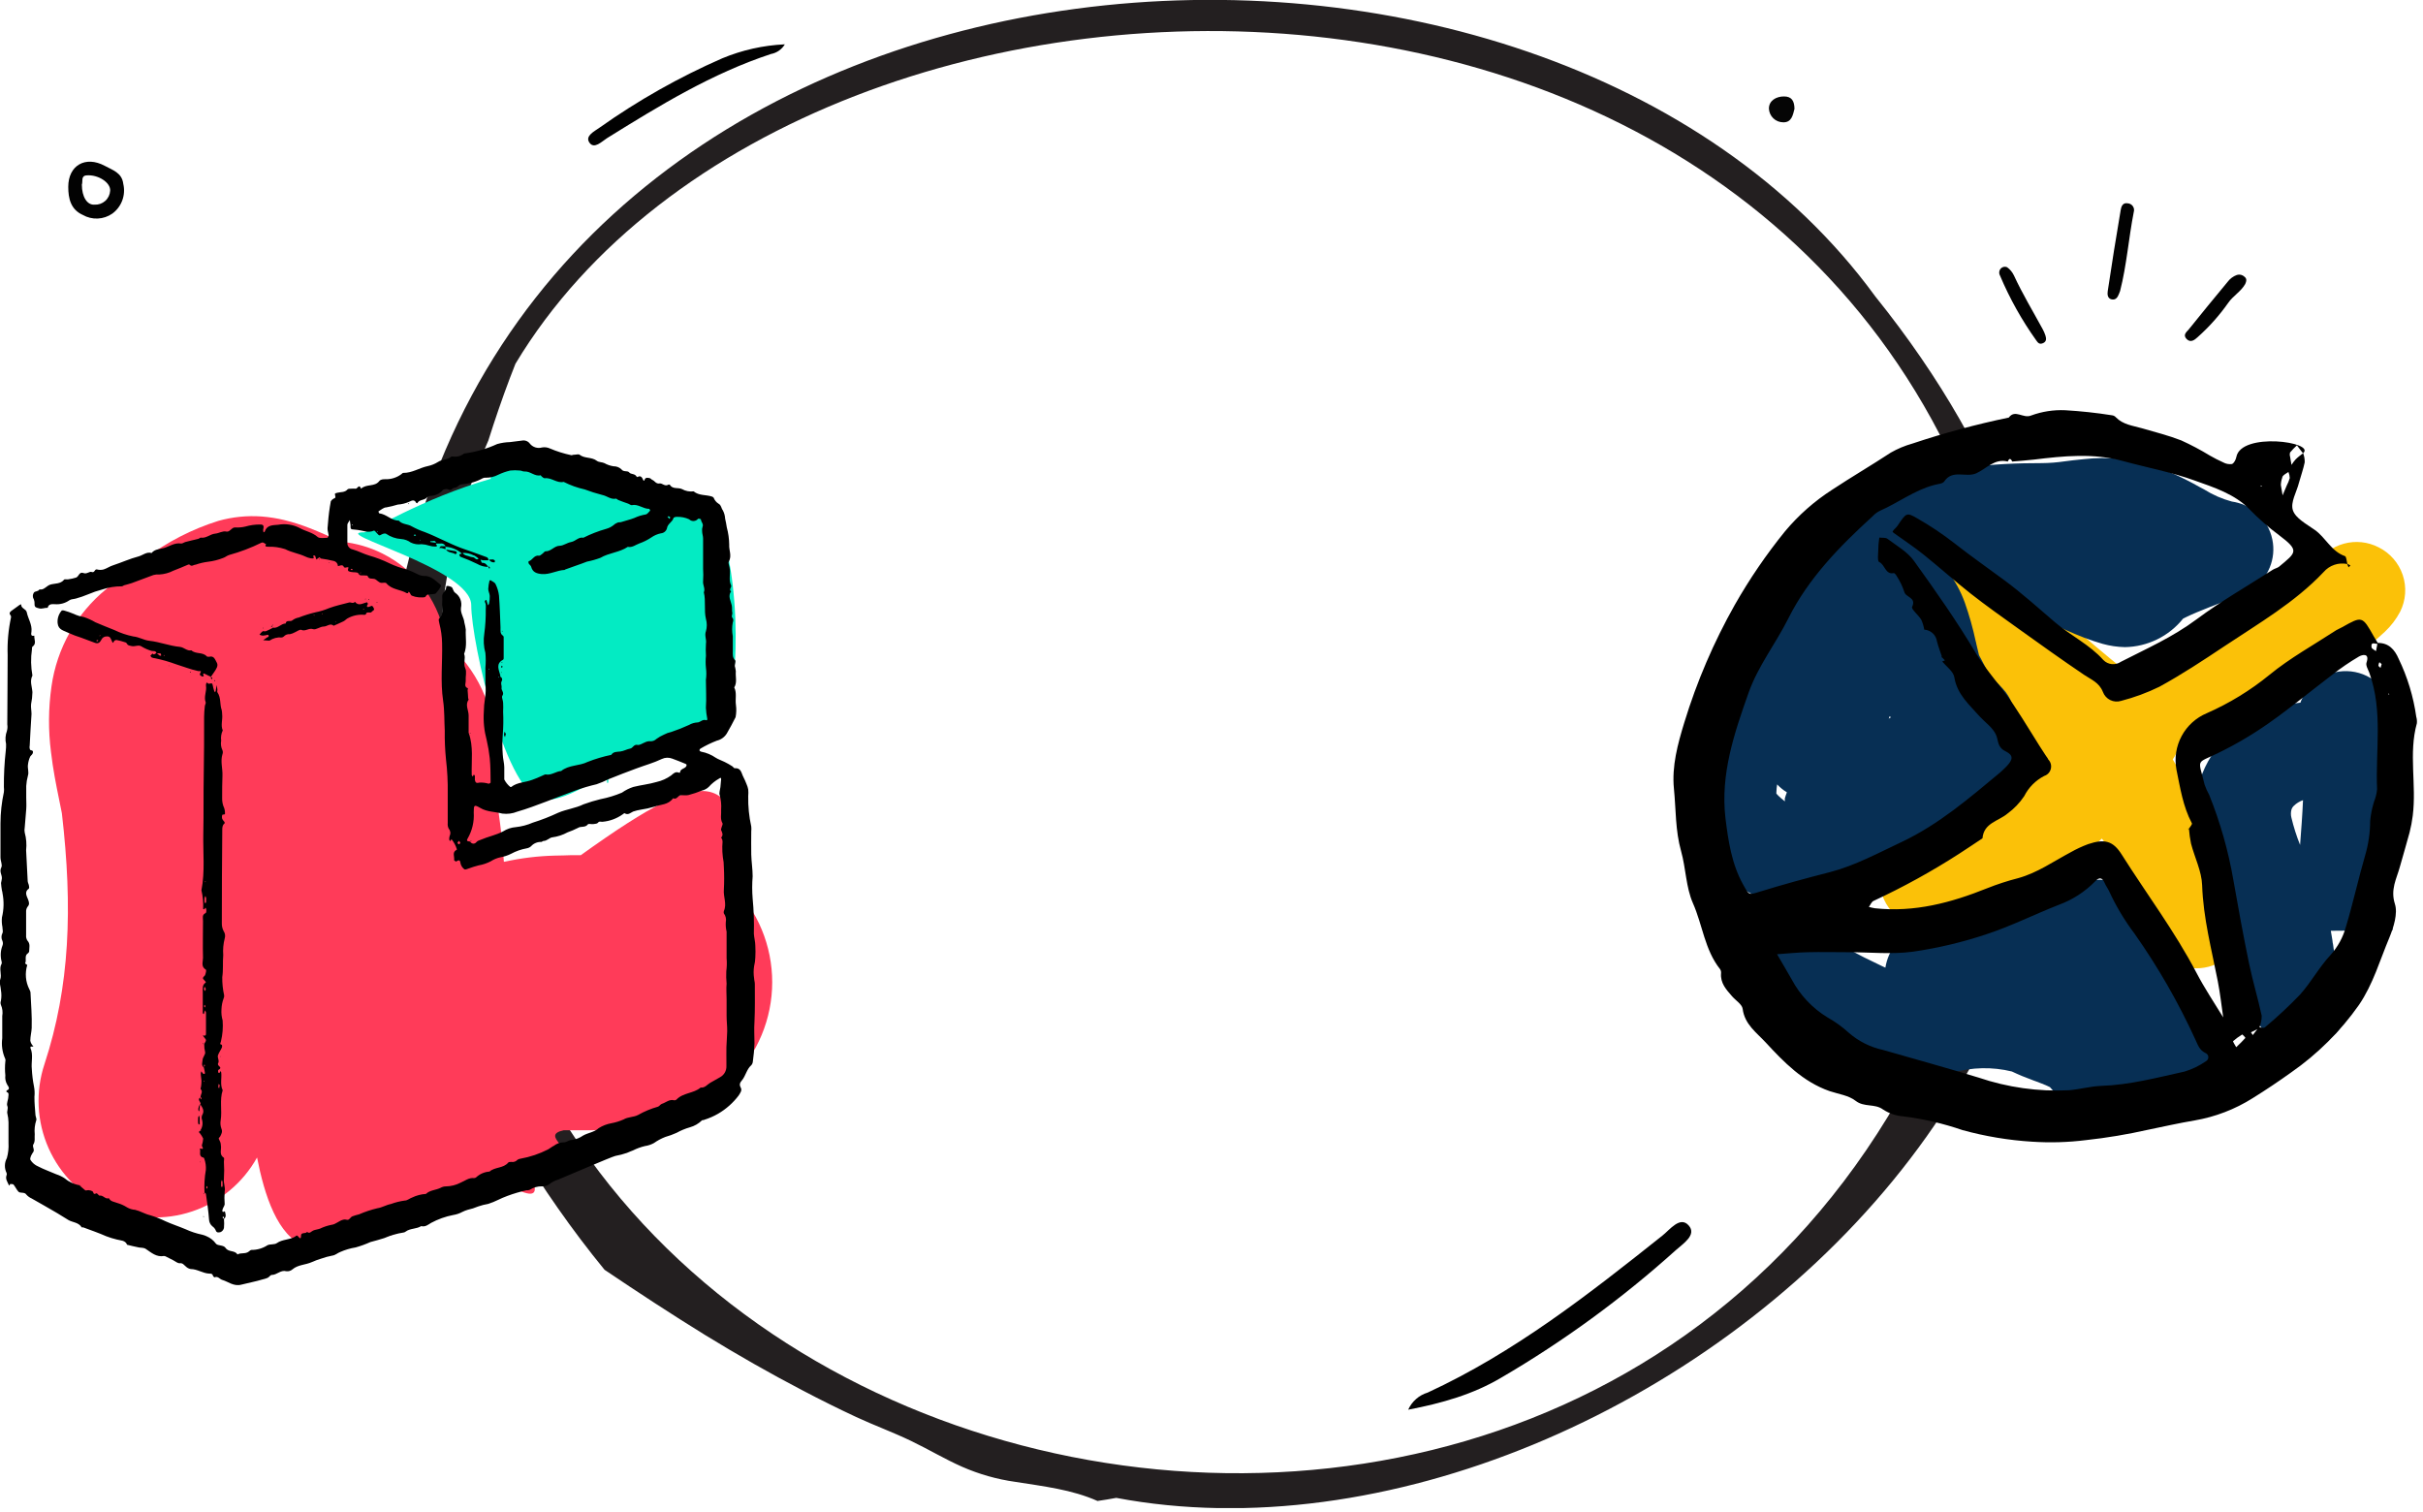 <svg width="399" height="249" viewBox="0 0 399 249" fill="none" xmlns="http://www.w3.org/2000/svg">
<g clip-path="url(#clip0_426_41659)">
<path d="M308.8 48.8C254.13 -26.2 93.26 -17.48 66.91 93.74C66.766 93.884 66.657 94.058 66.59 94.25C66.39 94.8 66.23 95.36 66.05 95.91C63.73 98.45 63.33 102.6 63.36 106.6C63.438 112.517 63.869 118.424 64.65 124.29C64.65 124.4 64.65 124.52 64.65 124.63C64.384 130.253 64.746 135.888 65.73 141.43C66.15 151.01 77.95 182.73 99.55 209.09C105.02 212.78 110.55 216.4 116.14 219.85C121.41 223.08 126.78 226.15 132.27 229.01C135.15 230.523 138.06 231.967 141 233.34C144 234.73 147 235.82 150 237.26C153 238.7 155.56 240.26 158.42 241.52C161.208 242.748 164.153 243.586 167.17 244.01C171.83 244.75 176.49 245.27 180.73 247.16C181.757 247.013 182.787 246.843 183.82 246.65C271.24 263.14 395.74 156.85 308.8 48.8ZM76.24 132.95C76.64 132.56 64.93 108.01 80.42 72.53C81.51 69.08 82.68 65.65 83.96 62.27C84.26 61.48 84.56 60.69 84.88 59.9C132.55 -19.47 312.02 -21.55 332.77 113.41C315.73 295.53 86.3 269.23 76.24 132.95Z" fill="#231F20"/>
<path d="M348.92 48.43C348.71 48.96 348.41 49.43 347.74 49.3C347.07 49.17 347 48.5 347.08 47.97C347.747 43.503 348.46 39.04 349.22 34.58C349.31 34.01 349.55 33.33 350.37 33.48C350.539 33.489 350.704 33.537 350.851 33.619C350.999 33.701 351.126 33.816 351.223 33.955C351.319 34.094 351.382 34.253 351.408 34.42C351.434 34.588 351.421 34.759 351.37 34.92C350.52 39.25 350.21 43.67 349.12 47.92C349.064 48.094 348.997 48.264 348.92 48.43V48.43Z" fill="#020202"/>
<path d="M369.73 46.76C369.03 48.01 367.73 48.7 366.91 49.89C365.465 51.946 363.787 53.829 361.91 55.5C361.38 55.99 360.73 56.5 360.07 55.82C359.41 55.14 360.07 54.66 360.42 54.25C362.52 51.62 364.67 49.02 366.82 46.42C367.211 45.891 367.75 45.491 368.37 45.27C368.581 45.207 368.805 45.2 369.019 45.251C369.233 45.302 369.43 45.408 369.59 45.56C370.05 45.9 369.91 46.33 369.73 46.76Z" fill="#020202"/>
<path d="M330.51 44C330.995 44.351 331.384 44.819 331.64 45.36C333.02 48.36 334.77 51.25 336.36 54.18C336.546 54.515 336.7 54.866 336.82 55.23C336.97 55.72 337.04 56.23 336.44 56.5C335.84 56.77 335.59 56.44 335.34 56.09C332.95 52.749 330.938 49.154 329.34 45.37C329.233 45.176 329.194 44.952 329.228 44.733C329.262 44.514 329.368 44.312 329.53 44.16C329.661 44.044 329.823 43.967 329.997 43.938C330.17 43.91 330.348 43.931 330.51 44V44Z" fill="#020202"/>
<path d="M295.5 17.92C295.25 18.92 295.03 20.19 293.64 20.14C293.033 20.138 292.45 19.902 292.012 19.481C291.574 19.06 291.316 18.487 291.29 17.88C291.29 16.55 292.51 15.88 293.77 15.88C295.03 15.88 295.48 16.6 295.5 17.92Z" fill="#050505"/>
<path d="M129.24 7.3C128.996 7.712 128.666 8.068 128.273 8.342C127.879 8.616 127.432 8.803 126.96 8.89C117.24 12.09 108.6 17.38 99.96 22.75C99.09 23.3 97.86 24.61 97.07 23.5C96.28 22.39 97.88 21.63 98.73 21.02C105.059 16.533 111.831 12.706 118.94 9.6C122.213 8.238 125.699 7.46 129.24 7.3V7.3Z" fill="#010101"/>
<path d="M231.89 232.13C232.191 231.457 232.634 230.857 233.188 230.371C233.742 229.884 234.394 229.522 235.1 229.31C249.37 222.72 261.61 213.13 273.79 203.43C275.03 202.43 276.67 200.22 278.07 201.78C279.47 203.34 277.16 204.78 275.97 205.85C267.128 213.813 257.495 220.85 247.22 226.85C242.59 229.6 237.47 231.06 231.89 232.13Z" fill="#010101"/>
<path d="M17.24 27.3C14.06 25.6 11.24 27.24 11.24 30.77C11.24 32.7 11.65 34.5 13.63 35.39C14.379 35.819 15.235 36.026 16.097 35.987C16.959 35.948 17.793 35.665 18.5 35.17C19.249 34.621 19.819 33.863 20.139 32.992C20.459 32.12 20.515 31.173 20.3 30.27C20.08 28.42 18.53 28.01 17.24 27.3ZM15.6 33.7C14.35 33.81 13.48 32.42 13.48 30.39C13.68 29.91 13.28 28.96 14.24 28.88C16.15 28.71 18.24 30.06 18.14 31.41C18.102 32.054 17.809 32.656 17.328 33.085C16.846 33.515 16.214 33.736 15.57 33.7H15.6Z" fill="#020202"/>
<path fill-rule="evenodd" clip-rule="evenodd" d="M116.01 83.6C121.51 86.33 122.38 110.92 119.63 116.38C116.21 123.15 109.45 124.14 106.89 124.38C105.38 124.5 104.89 126.09 104.01 126.05C103.78 126.05 102.68 124.37 102.5 124.36L102.41 126.85C102.21 126.85 102.14 124.34 102 124.33C98.41 129.25 100.81 130.05 100 127.65C104.8 126.05 95.22 126.18 101.6 126.05C92.82 132.58 89.6 131.65 89.6 131.65C83.44 131.65 77.6 105.75 77.6 99.65C77.6 93.55 53.84 87.65 60 87.65C60.6 87.65 69.6 82.05 80.8 78.85C80.8 75.65 90.29 76.44 90.4 76.45C93.62 74.29 112.3 81.77 116.01 83.6Z" fill="#03EBC3"/>
<path fill-rule="evenodd" clip-rule="evenodd" d="M42.33 190.6C40.007 194.781 36.206 197.945 31.672 199.47C27.138 200.996 22.198 200.775 17.819 198.849C13.44 196.924 9.938 193.433 7.998 189.061C6.058 184.688 5.82 179.749 7.33 175.21C11.52 162.42 11.99 149.47 10.19 133.92L9.64 131.19C9.27 129.38 8.73 126.7 8.4 123.86C7.937 120.26 7.964 116.613 8.48 113.02C9.365 106.746 12.578 101.034 17.48 97.02L18.34 96.32C19.66 95.25 21.84 93.46 23.83 92.02C27.485 89.256 31.588 87.142 35.96 85.77C38.284 85.117 40.703 84.873 43.11 85.05C44.364 85.148 45.608 85.345 46.83 85.64C48.249 85.988 49.642 86.432 51 86.97C52.63 87.6 54.45 88.43 55.65 88.97L56.18 89.21H56.26C58.608 89.44 60.893 90.101 63 91.16C65.799 92.558 68.212 94.621 70.028 97.168C71.845 99.715 73.01 102.669 73.42 105.77C75.945 107.891 77.975 110.538 79.367 113.527C80.759 116.516 81.481 119.773 81.48 123.07C81.397 126.592 81.612 130.114 82.12 133.6V133.6V133.89C82.43 136.18 82.76 138.58 82.97 141.89H83.12C85.825 141.294 88.581 140.959 91.35 140.89C92.35 140.89 93.35 140.83 94.02 140.82H94.14H95.64C118.36 124.51 121.56 126.91 123.34 149.15C124.997 151.626 126.148 154.405 126.728 157.327C127.307 160.249 127.305 163.257 126.719 166.178C126.134 169.099 124.978 171.876 123.317 174.349C121.656 176.822 119.523 178.943 117.04 180.59C113.428 182.945 109.382 184.556 105.14 185.33C102.571 185.795 99.97 186.059 97.36 186.12C96.5 186.12 95.64 186.12 94.99 186.12H94.8H93.14H92.8C90.8 186.56 91.4 187.36 91.96 188.12C92.52 188.88 92.96 189.37 91.35 189.59C90.565 190.179 89.823 190.824 89.13 191.52C88.51 192.145 87.841 192.72 87.13 193.24C90.06 198.66 85.33 196.03 83.67 195.11C83.5 195.001 83.319 194.91 83.13 194.84H82.33C82.071 194.933 81.793 194.964 81.52 194.93C81.14 194.889 80.756 194.94 80.4 195.08C80.147 195.224 79.928 195.419 79.755 195.653C79.583 195.888 79.462 196.156 79.4 196.44C79.233 197.049 78.896 197.598 78.429 198.023C77.961 198.448 77.383 198.732 76.76 198.84C76.15 199 74.89 199.49 73.22 200.15C67.17 202.54 55.76 207.04 50.33 205.24C45.7 203.65 43.53 196.73 42.33 190.6ZM80.47 187.83L80.26 187.91L80.47 187.83ZM82.84 165.89C82.842 165.85 82.842 165.81 82.84 165.77C82.844 165.82 82.844 165.87 82.84 165.92V165.89Z" fill="#FF3B59"/>
<path d="M34.44 108.15C34.31 108.15 34.12 108.15 34.06 108.09C33.38 107.32 32.23 107.76 31.52 107.09C30.79 107.24 30.3 106.58 29.62 106.52C27.91 106.36 26.3 105.7 24.62 105.52C23.68 105.42 22.91 104.89 21.94 104.8C20.867 104.582 19.825 104.229 18.84 103.75C17.78 103.34 16.74 102.9 15.71 102.47C15.103 102.113 14.459 101.821 13.79 101.6C13.222 101.511 12.669 101.339 12.15 101.09C11.627 100.868 11.089 100.681 10.54 100.53C10.419 100.495 10.291 100.495 10.17 100.53C9.919 100.813 9.728 101.144 9.611 101.504C9.494 101.864 9.453 102.244 9.49 102.62C9.6 103.77 10.6 103.85 11.31 104.23C11.983 104.533 12.675 104.794 13.38 105.01L15.57 105.83C16.1 106.03 16.39 105.92 16.71 105.31C16.784 105.156 16.901 105.026 17.046 104.936C17.191 104.845 17.359 104.798 17.53 104.8C18.18 104.72 18.25 105.22 18.43 105.59C18.61 105.96 18.61 105.91 18.77 105.59C18.82 105.524 18.886 105.472 18.96 105.437C19.035 105.402 19.118 105.386 19.2 105.39C19.696 105.485 20.183 105.615 20.66 105.78C20.81 105.78 20.9 106.04 21.02 106.16C21.14 106.28 21.44 106.34 21.69 106.39C22.26 106.51 22.85 106.1 23.35 106.48C23.834 106.768 24.351 106.996 24.89 107.16C25.17 107.28 25.67 107.07 25.76 107.55C25.54 107.6 25.36 107.95 25.12 107.61C24.99 107.723 24.87 107.847 24.76 107.98C24.76 107.98 24.89 108.2 25 108.27C25.163 108.337 25.335 108.377 25.51 108.39C26.7 108.634 27.87 108.969 29.01 109.39C30.22 109.76 31.4 110.24 32.62 110.5C32.91 110.56 33.26 110.33 32.97 110.85C32.79 111.16 33.05 111.24 33.2 111.35C33.35 111.46 33.44 111.35 33.56 111.35C33.34 110.85 33.49 110.81 33.91 111.05C34.17 111.2 34.46 111.31 34.73 111.44C34.91 111.18 35.11 110.91 35.29 110.64C35.59 110.17 36 109.64 35.7 109.11C35.4 108.58 35.24 107.93 34.44 108.15ZM16.07 105.6C15.99 105.591 15.912 105.567 15.84 105.53L15.98 105.38L16.2 105.47C16.2 105.47 16.11 105.6 16.07 105.6ZM16.45 104.76L16.37 104.71L16.46 104.6C16.484 104.629 16.511 104.656 16.54 104.68C16.49 104.69 16.46 104.7 16.45 104.74V104.76ZM26.37 108.01C26.19 107.89 26.02 107.74 25.84 107.6C26.033 107.575 26.228 107.575 26.42 107.6C26.48 107.6 26.51 107.81 26.55 107.92C26.496 107.957 26.435 107.981 26.37 107.99V108.01ZM27.04 108.01L26.93 107.92C26.93 107.92 26.99 107.92 27.01 107.85L27.08 107.92C27.08 107.92 27.05 108.02 27.04 108.03V108.01ZM31.36 110.75L31.41 110.68C31.386 110.651 31.359 110.624 31.33 110.6C31.33 110.6 31.27 110.6 31.26 110.68C31.284 110.719 31.319 110.751 31.36 110.77V110.75ZM44.62 103.13L44.8 103.26V103.07L44.62 103.13ZM27.79 109.7L27.84 109.6H27.76C27.76 109.6 27.76 109.66 27.76 109.67C27.76 109.68 27.78 109.68 27.79 109.7ZM42.73 104.51C42.901 104.591 43.083 104.645 43.27 104.67C43.53 104.647 43.787 104.603 44.04 104.54C44.1 104.54 44.22 104.54 44.22 104.6C44.249 104.677 44.249 104.763 44.22 104.84C44.17 104.9 44.07 104.92 43.99 104.96C43.91 105 43.55 105.26 43.33 105.42L44.25 105.49H44.38C44.967 105.091 45.673 104.907 46.38 104.97C46.513 104.963 46.638 104.906 46.73 104.81C46.855 104.672 47.01 104.565 47.184 104.499C47.358 104.433 47.545 104.409 47.73 104.43C48.021 104.37 48.301 104.266 48.56 104.12C48.92 103.97 49.38 103.6 49.62 103.72C50.32 104.03 50.85 103.35 51.56 103.6C52.03 103.76 52.71 103.17 53.3 103.17C53.89 103.17 54.36 102.54 54.95 103.04C55.49 102.79 56.03 102.58 56.56 102.31C56.81 102.19 56.97 101.98 57.21 101.84C58.057 101.359 59.031 101.149 60 101.24C60.086 101.244 60.17 101.22 60.24 101.17C60.36 100.54 61 101.11 61.24 100.72C61.36 100.54 61.74 100.52 61.54 100.13C61.34 99.74 61.3 99.69 60.92 99.87C60.54 100.05 60.23 99.98 60.59 99.45C60.59 99.4 60.48 99.18 60.45 99.18C59.76 99.3 59.06 99.89 58.45 99.1C58.13 99.48 57.74 99.1 57.45 99.22C56.34 99.51 55.24 99.75 54.16 100.15C53.445 100.452 52.701 100.679 51.94 100.83C51.004 101.05 50.085 101.337 49.19 101.69C48.803 101.754 48.438 101.916 48.13 102.16C47.82 102.43 47.13 102.01 47.04 102.67C46.27 102.67 45.75 103.55 44.9 103.35V103.4C44.54 103.58 44.19 103.78 43.81 103.93C43.66 103.99 43.41 103.93 43.28 103.93C43.067 104.093 42.882 104.289 42.73 104.51V104.51ZM59.85 100.24H59.93C59.93 100.24 59.93 100.35 59.88 100.39C59.83 100.43 59.82 100.39 59.81 100.3L59.85 100.24ZM55.24 102.34C55.24 102.34 55.24 102.41 55.31 102.42C55.38 102.43 55.31 102.42 55.31 102.5L55.2 102.41L55.24 102.34ZM53.03 101.01H53.11C53.107 101.06 53.107 101.11 53.11 101.16C53.11 101.16 53.05 101.16 53.03 101.07C53.01 100.98 53.06 101.03 53.06 101.01H53.03ZM51.71 101.24L51.79 101.32L51.74 101.39L51.64 101.3C51.64 101.3 51.71 101.26 51.74 101.24H51.71ZM44.87 102.86C44.862 102.914 44.842 102.966 44.81 103.01C44.867 103.001 44.921 102.98 44.97 102.95L44.87 102.86ZM34.72 111.45V111.39V111.45ZM77.55 138.35C77.541 138.404 77.52 138.455 77.49 138.5C77.544 138.491 77.595 138.47 77.64 138.44L77.55 138.35ZM43.29 103.35L43.24 103.42L43.32 103.52C43.32 103.47 43.32 103.41 43.32 103.36L43.29 103.35ZM54.24 92.6C54.24 92.6 54.19 92.66 54.19 92.68C54.209 92.711 54.237 92.735 54.27 92.75C54.27 92.75 54.27 92.65 54.27 92.6H54.24ZM81.43 92.6C81.43 92.6 81.53 92.43 81.52 92.39C81.31 91.96 80.91 92.19 80.59 92.14H80.52C80.608 92.293 80.737 92.417 80.893 92.499C81.049 92.581 81.225 92.615 81.4 92.6H81.43ZM52.74 91.99H52.8C52.8 91.99 52.71 92 52.71 92.01L52.74 91.99ZM80.47 93.23V93.17H80.41C80.413 93.186 80.413 93.204 80.41 93.22L80.47 93.23ZM77.47 138.48H77.41C77.438 138.478 77.466 138.485 77.49 138.5L77.47 138.48ZM44.84 103.03H44.78V103.08C44.788 103.082 44.795 103.081 44.802 103.08C44.81 103.078 44.816 103.074 44.822 103.069C44.828 103.065 44.833 103.059 44.836 103.052C44.839 103.045 44.84 103.038 44.84 103.03ZM80.61 93.66C80.61 93.58 80.7 93.48 80.67 93.43C80.6 93.362 80.523 93.302 80.44 93.25C80.43 93.316 80.43 93.384 80.44 93.45C80.47 93.54 80.56 93.6 80.61 93.66V93.66ZM52.61 92.16C52.624 92.108 52.644 92.057 52.67 92.01L52.52 92.07L52.61 92.16ZM73.34 89.94C73.34 89.94 73.38 89.92 73.38 89.94H73.34ZM75.24 91.06C75.233 91.002 75.213 90.945 75.182 90.895C75.151 90.845 75.109 90.803 75.06 90.77C74.53 90.67 73.98 90.59 73.45 90.5C73.8 91.06 74.51 90.92 75 91.26C75.097 91.216 75.18 91.147 75.24 91.06V91.06ZM73.44 90.5C73.44 90.5 73.42 90.5 73.44 90.5V90.5ZM72.64 89.94C72.52 89.94 72.43 90.14 72.32 90.24C72.446 90.225 72.574 90.225 72.7 90.24C72.924 90.291 73.145 90.358 73.36 90.44V89.94C73.12 89.925 72.88 89.925 72.64 89.94V89.94ZM83.09 120.48C83.042 120.643 83.011 120.811 83 120.98C83 121.12 83.11 121.24 83.15 121.38L83.3 120.85C83.24 120.73 83.17 120.6 83.09 120.48ZM60.16 98.6C60.124 98.615 60.095 98.644 60.08 98.68H60.23V98.6C60.219 98.595 60.207 98.593 60.195 98.593C60.183 98.593 60.171 98.595 60.16 98.6V98.6ZM62.06 99.16C62.029 99.179 62.005 99.207 61.99 99.24H62.14V99.17C62.14 99.17 62.08 99.14 62.06 99.15V99.16ZM60.81 98.69C60.81 98.69 60.76 98.63 60.73 98.62L60.64 98.72L60.71 98.77L60.81 98.69ZM82.61 109.6C82.61 109.68 82.52 109.75 82.53 109.83C82.54 109.91 82.62 109.92 82.67 109.97L82.76 109.74L82.61 109.6ZM82.73 103.88H82.65C82.65 103.88 82.65 103.94 82.65 103.96C82.667 103.994 82.691 104.025 82.72 104.05C82.712 104 82.716 103.949 82.73 103.9V103.88ZM77.43 120.65C77.43 120.65 77.37 120.65 77.36 120.72L77.46 120.81V120.74L77.43 120.65ZM35.43 112.07C35.43 112.07 35.43 112.01 35.36 111.99C35.331 112.014 35.304 112.041 35.28 112.07L35.39 112.16C35.407 112.131 35.431 112.107 35.46 112.09L35.43 112.07ZM32.88 184.96C32.88 184.78 32.88 184.6 32.88 184.43C32.89 184.3 32.89 184.17 32.88 184.04C32.858 183.915 32.818 183.793 32.76 183.68C32.76 183.8 32.63 183.9 32.63 184.02C32.61 184.333 32.61 184.647 32.63 184.96C32.63 185.04 32.7 185.11 32.75 185.19C32.83 185.12 32.91 185.06 32.91 184.98L32.88 184.96ZM32.98 191.44C32.98 191.44 32.98 191.33 33.03 191.29H32.95C32.95 191.29 32.95 191.35 32.95 191.36C32.95 191.37 33 191.43 33.01 191.46L32.98 191.44ZM36.58 117.6C36.577 117.375 36.554 117.151 36.51 116.93C36.16 115.93 36.43 114.93 35.8 114C35.74 113.91 35.8 113.73 35.8 113.59C35.8 113.45 35.73 113.08 35.7 112.8C35.64 113.08 35.59 113.36 35.53 113.64C35.53 113.64 35.53 113.73 35.53 113.77C35.498 113.851 35.458 113.928 35.41 114C35.359 113.939 35.315 113.872 35.28 113.8C35.173 113.472 35.086 113.138 35.02 112.8C34.94 112.21 34.46 112.8 34.22 112.5C33.98 112.2 33.89 112.71 33.92 112.92C34.08 113.83 33.51 114.72 33.87 115.64C33.93 115.81 33.75 116.05 33.73 116.28C33.66 116.861 33.62 117.445 33.61 118.03C33.61 121.2 33.61 124.37 33.55 127.54C33.49 130.71 33.55 133.97 33.48 137.17C33.41 140.37 33.78 143.48 33.17 146.6C33.408 147.605 33.502 148.639 33.45 149.67C33.45 149.67 33.66 149.75 33.67 149.73C33.68 149.71 33.84 149.19 33.96 149.73C34.01 149.93 33.96 150.32 33.87 150.35C33.22 150.62 33.43 151.17 33.43 151.62C33.43 153.62 33.37 155.69 33.43 157.73C33.43 158.38 33.05 159.17 33.9 159.67C34.01 159.73 33.9 160.24 33.78 160.55C33.73 160.7 33.52 160.8 33.45 160.96C33.38 161.12 33.45 161.21 33.54 161.29C33.92 161.7 33.96 161.74 33.84 161.82C33.29 162.2 33.39 162.76 33.39 163.3C33.39 164.3 33.39 165.3 33.39 166.3C33.38 166.483 33.38 166.667 33.39 166.85C33.39 166.85 33.48 166.94 33.54 166.98C33.6 167.02 33.61 166.83 33.64 166.74C33.689 166.617 33.725 166.49 33.75 166.36C33.81 166.5 33.92 166.62 33.92 166.76C33.92 167.89 33.92 169.01 33.92 170.14C33.92 170.27 33.92 170.46 33.81 170.51C33.7 170.56 33.54 170.51 33.39 170.51C33.48 170.63 33.57 170.76 33.68 170.89C34 171.28 34 171.29 33.63 171.89C33.63 171.89 33.63 171.94 33.63 171.96C33.621 172.392 33.672 172.822 33.78 173.24C33.87 173.6 33.39 174.07 33.36 174.52C33.33 174.97 33.1 175.44 33.57 175.78C33.63 176.08 33.71 176.37 33.75 176.67C33.75 176.67 33.75 176.84 33.66 176.84C33.576 176.845 33.492 176.824 33.42 176.78C33.321 176.663 33.231 176.54 33.15 176.41C33.097 176.53 33.066 176.659 33.06 176.79C33.06 177.18 33.16 177.58 33.18 177.97C33.18 178.258 33.16 178.545 33.12 178.83C33.12 179 32.98 179.26 33.04 179.33C33.51 179.82 32.97 180.23 33.04 180.68C32.4 181.04 33.04 181.41 33.04 181.77H32.99V181.86C33.37 182.41 33.72 182.94 33.28 183.65C33.229 183.772 33.203 183.903 33.203 184.035C33.203 184.167 33.229 184.298 33.28 184.42C33.36 184.72 33.373 185.035 33.317 185.341C33.262 185.646 33.14 185.936 32.96 186.19C32.87 186.28 32.72 186.39 32.73 186.4C33.029 186.723 33.275 187.091 33.46 187.49C33.431 187.867 33.358 188.24 33.24 188.6C33.24 188.75 33.38 188.92 33.43 189.09C33.43 189.09 33.31 189.21 33.26 189.19C33.21 189.17 32.82 189 32.94 189.3C33.06 189.6 32.65 190.46 33.5 190.62C33.56 190.62 33.64 190.75 33.65 190.83C33.856 191.41 33.941 192.026 33.9 192.64C33.683 193.874 33.609 195.129 33.68 196.38C33.77 196.45 33.91 196.52 33.91 196.61C34.11 198 34.32 199.39 34.42 200.78C34.425 201 34.477 201.216 34.572 201.414C34.666 201.612 34.802 201.788 34.97 201.93C35.196 202.085 35.378 202.295 35.5 202.54C35.65 203.08 36.09 202.95 36.36 202.87C36.491 202.803 36.605 202.709 36.695 202.593C36.785 202.477 36.848 202.343 36.88 202.2C36.925 201.708 36.925 201.212 36.88 200.72C37.32 200.36 37.15 199.89 37.02 199.45C37.02 199.45 36.59 199.77 36.61 199.31C36.653 199.102 36.731 198.902 36.84 198.72C36.921 198.592 36.975 198.449 37 198.3C36.94 197.601 36.94 196.899 37 196.2C37.14 195.47 36.78 194.85 36.87 194.14C36.93 193.194 36.93 192.246 36.87 191.3C36.87 191.07 36.95 190.71 36.87 190.65C36.01 190.1 36.51 189.28 36.37 188.59C36.366 188.413 36.336 188.238 36.28 188.07C35.99 187.48 35.98 187.48 36.07 187.35C36.16 187.22 36.22 187.23 36.25 187.15C36.45 186.73 36.7 186.39 36.45 185.82C36.297 185.387 36.259 184.922 36.34 184.47C36.6 182.84 36.13 181.16 36.67 179.53C36.21 178.59 36.54 177.53 36.43 176.61C36.406 176.523 36.372 176.44 36.33 176.36C36.271 176.482 36.197 176.596 36.11 176.7C36.11 176.7 35.92 176.62 35.92 176.57C35.92 176.52 35.92 176.23 35.92 176.2C36.35 175.98 36.41 175.79 36.01 175.49C35.963 175.446 35.927 175.391 35.906 175.33C35.885 175.269 35.88 175.204 35.89 175.14C36.2 174.68 35.76 174.2 35.89 173.78C36.02 173.36 36.35 172.93 36.54 172.49C36.587 172.344 36.587 172.186 36.54 172.04C36.07 171.95 36.35 171.75 36.38 171.49C36.656 170.359 36.751 169.191 36.66 168.03C36.489 167.436 36.424 166.816 36.47 166.2C36.49 165.578 36.612 164.963 36.83 164.38C36.902 164.231 36.93 164.064 36.91 163.9C36.689 162.916 36.585 161.909 36.6 160.9C36.79 159.67 36.65 158.48 36.76 157.28C36.688 156.346 36.773 155.406 37.01 154.5C37.069 154.304 37.084 154.097 37.053 153.895C37.022 153.692 36.946 153.499 36.83 153.33C36.623 152.939 36.52 152.502 36.53 152.06C36.53 146.947 36.553 141.833 36.6 136.72C36.6 136.31 36.6 135.9 36.95 135.61C37.01 135.61 37.01 135.4 36.95 135.33C36.89 135.26 36.67 135.02 36.6 134.86C36.53 134.642 36.53 134.408 36.6 134.19C36.6 134.12 37.04 134.12 37.04 134.07C37.067 133.732 37.026 133.392 36.92 133.07C36.675 132.545 36.558 131.969 36.58 131.39C36.58 130.16 36.58 128.94 36.63 127.73C36.68 126.52 36.27 125.38 36.63 124.2C36.716 123.988 36.716 123.752 36.63 123.54C36.393 123.049 36.319 122.496 36.42 121.96C36.341 121.383 36.431 120.796 36.68 120.27C36.31 119.44 36.69 118.52 36.58 117.6ZM33.13 181.04C33.07 180.976 33.016 180.905 32.97 180.83C32.95 180.765 32.95 180.695 32.97 180.63C33.055 180.674 33.13 180.735 33.19 180.81C33.19 180.81 33.15 181 33.13 181.08V181.04ZM33.01 186.23L32.95 186.08C33.004 186.089 33.055 186.11 33.1 186.14C33.1 186.14 33.04 186.24 33.01 186.27V186.23ZM33.63 178.12C33.63 178.12 33.57 178.12 33.57 178.04C33.57 177.96 33.57 178.04 33.62 177.97H33.69C33.661 178.03 33.641 178.094 33.63 178.16V178.12ZM33.54 175.65L33.63 175.3C33.684 175.334 33.735 175.375 33.78 175.42C33.69 175.51 33.62 175.6 33.54 175.69V175.65ZM33.71 165.89C33.71 165.82 33.6 165.74 33.6 165.67C33.6 165.6 33.68 165.53 33.72 165.45C33.72 165.53 33.83 165.61 33.83 165.68C33.798 165.767 33.758 165.85 33.71 165.93V165.89ZM33.71 163.17C33.652 163.057 33.612 162.935 33.59 162.81C33.614 162.686 33.662 162.567 33.73 162.46C33.73 162.58 33.84 162.69 33.88 162.82C33.92 162.95 33.78 163.1 33.72 163.21L33.71 163.17ZM33.79 145.11H33.87C33.87 145.11 33.87 145.21 33.82 145.26C33.77 145.31 33.76 145.21 33.76 145.18C33.76 145.15 33.78 145.18 33.8 145.15L33.79 145.11ZM33.94 148.16C33.955 148.293 33.955 148.427 33.94 148.56C33.91 148.637 33.866 148.709 33.81 148.77C33.762 148.698 33.722 148.621 33.69 148.54C33.67 148.317 33.67 148.093 33.69 147.87C33.72 147.751 33.767 147.636 33.83 147.53C33.879 147.647 33.919 147.767 33.95 147.89C33.963 147.993 33.963 148.097 33.95 148.2L33.94 148.16ZM34.06 195.76C34.06 195.68 33.96 195.61 33.96 195.53C33.96 195.45 34.03 195.38 34.08 195.32C34.13 195.26 34.15 195.47 34.18 195.55L34.06 195.76ZM36.71 200.27C36.778 200.33 36.835 200.401 36.88 200.48C36.89 200.546 36.89 200.614 36.88 200.68C36.789 200.636 36.711 200.571 36.65 200.49C36.65 200.49 36.69 200.38 36.72 200.31L36.71 200.27ZM36.53 194.27C36.579 194.387 36.619 194.507 36.65 194.63C36.655 194.72 36.655 194.81 36.65 194.9C36.666 195.03 36.666 195.16 36.65 195.29C36.628 195.375 36.587 195.454 36.53 195.52C36.53 195.45 36.41 195.37 36.41 195.29C36.41 195.21 36.41 194.86 36.41 194.63C36.442 194.513 36.485 194.399 36.54 194.29L36.53 194.27ZM35.97 178.5C36.09 178.59 36.18 178.64 36.18 178.67C36.163 178.838 36.136 179.005 36.1 179.17C36.04 179.17 35.95 179.09 35.95 179.06C35.95 179.03 35.98 178.75 35.98 178.52L35.97 178.5ZM36.36 174.08C36.36 174.08 36.36 173.98 36.41 173.93H36.33C36.33 173.93 36.33 173.99 36.33 174.01C36.343 174.021 36.353 174.035 36.36 174.051C36.367 174.066 36.37 174.083 36.37 174.1L36.36 174.08ZM33.44 200.31L33.54 200.4L33.59 200.32C33.59 200.32 33.54 200.26 33.51 200.25L33.44 200.31ZM33.63 196.42H33.69C33.69 196.42 33.63 196.4 33.63 196.42ZM32.76 182.97H32.83C32.83 182.64 32.91 182.29 32.94 181.97C32.95 181.914 32.95 181.856 32.94 181.8C32.65 182.26 32.56 182.83 32.76 182.97V182.97ZM33.57 196.6C33.586 196.545 33.606 196.492 33.63 196.44L33.48 196.5C33.513 196.531 33.543 196.564 33.57 196.6V196.6ZM33.35 171.87L33.5 171.93C33.483 171.879 33.463 171.829 33.44 171.78C33.408 171.804 33.378 171.831 33.35 171.86V171.87ZM87.24 195.92C87.835 195.533 88.531 195.335 89.24 195.35C89.633 195.374 90.025 195.277 90.36 195.07C90.818 194.69 91.349 194.408 91.92 194.24C92.81 193.89 100.74 190.46 101.34 190.34C101.989 190.224 102.628 190.057 103.25 189.84C103.57 189.72 103.88 189.55 104.25 189.43C104.867 189.119 105.518 188.88 106.19 188.72C106.716 188.646 107.225 188.477 107.69 188.22C108.267 187.812 108.891 187.476 109.55 187.22C110.186 187.04 110.808 186.813 111.41 186.54C112.104 186.156 112.838 185.85 113.6 185.63C114.354 185.423 115.042 185.027 115.6 184.48C115.7 184.41 115.86 184.48 115.98 184.39C116.774 184.141 117.539 183.806 118.26 183.39C119.574 182.623 120.722 181.603 121.64 180.39C121.92 179.93 122.24 179.56 121.97 179.07C121.7 178.58 121.86 178.27 122.18 177.89C122.8 177.15 122.94 176.09 123.71 175.41C123.86 175.247 123.951 175.04 123.97 174.82C124.115 173.819 124.205 172.811 124.24 171.8C124.24 170.62 124.15 169.46 124.24 168.26C124.34 166.19 124.3 164.1 124.3 162.02C124.3 161.71 124.19 161.41 124.18 161.09C124.075 160.428 124.075 159.752 124.18 159.09C124.3 158.619 124.367 158.136 124.38 157.65C124.415 157.014 124.415 156.376 124.38 155.74C124.38 155.08 124.18 154.43 124.14 153.74C124.193 151.814 124.126 149.887 123.94 147.97C123.84 146.749 123.84 145.521 123.94 144.3C123.94 143.11 123.74 141.91 123.71 140.7C123.68 139.49 123.71 138.18 123.71 136.91C123.74 136.638 123.74 136.363 123.71 136.09C123.346 134.449 123.178 132.771 123.21 131.09C123.245 130.728 123.245 130.362 123.21 130C123.157 129.7 123.066 129.408 122.94 129.13C122.784 128.725 122.607 128.327 122.41 127.94C122.08 127.33 122.06 126.4 120.97 126.5C120.85 126.5 120.72 126.26 120.57 126.17C120.165 125.908 119.744 125.671 119.31 125.46C118.84 125.22 118.31 125.06 117.87 124.78C117.15 124.281 116.332 123.94 115.47 123.78C115.41 123.77 115.353 123.746 115.303 123.712C115.253 123.677 115.211 123.632 115.18 123.58C115.176 123.521 115.188 123.462 115.214 123.41C115.241 123.357 115.281 123.312 115.33 123.28C116.198 122.764 117.108 122.323 118.05 121.96C118.389 121.88 118.708 121.734 118.989 121.529C119.271 121.325 119.509 121.067 119.69 120.77C120.19 119.89 120.69 119 121.13 118.1C121.259 117.441 121.279 116.766 121.19 116.1C121.04 115.1 121.37 114.1 120.91 113.2C121.43 112.37 121.08 111.43 121.17 110.55C121.137 110.249 121.08 109.952 121 109.66C121 109.34 121.2 108.86 121.05 108.72C120.58 108.27 120.67 107.72 120.67 107.21C120.67 106.39 120.67 105.57 120.67 104.77C120.53 104.01 120.53 103.23 120.67 102.47C120.718 102.368 120.743 102.257 120.743 102.145C120.743 102.033 120.718 101.922 120.67 101.82C120.33 101.49 120.67 101.17 120.59 100.87C120.51 100.57 120.59 100.08 120.5 99.67C120.35 98.93 119.82 98.16 120.39 97.39C119.97 97.04 120.53 96.69 120.39 96.39C119.97 95.52 120.29 94.62 120.18 93.73C120.18 93.31 119.85 92.73 120.02 92.48C120.55 91.48 120.02 90.62 120.08 89.69C120.069 88.724 119.934 87.763 119.68 86.83C119.61 86.35 119.52 85.88 119.41 85.41C119.385 84.928 119.256 84.457 119.03 84.03C118.76 83.7 118.79 83.2 118.35 82.96C117.97 82.728 117.678 82.376 117.52 81.96C117.444 81.863 117.339 81.793 117.22 81.76C116.22 81.44 115.1 81.64 114.22 80.91C113.553 80.996 112.875 80.862 112.29 80.53C111.65 80.23 110.77 80.61 110.29 79.82C110.252 79.797 110.209 79.785 110.165 79.785C110.121 79.785 110.078 79.797 110.04 79.82C109.48 80.15 109.04 79.53 108.63 79.61C107.99 79.71 107.83 79.18 107.42 79.02C107.25 78.96 107.13 78.74 106.98 78.73C106.83 78.72 106.33 78.52 106.16 78.96C106.09 79.17 106.01 79.29 105.88 78.96C105.75 78.63 105.48 78.21 104.97 78.56C104.97 78.56 104.83 78.5 104.8 78.44C104.53 77.96 103.88 78.14 103.61 77.79C103.34 77.44 102.67 77.79 102.31 77.26C101.958 76.94 101.496 76.768 101.02 76.78C100.493 76.699 99.984 76.523 99.52 76.26C99.13 76.08 98.6 76.13 98.28 75.88C97.43 75.22 96.28 75.54 95.44 74.88C95.25 74.74 94.85 74.88 94.54 74.88C94.23 74.88 94.21 75 94.06 74.95C92.86 74.699 91.688 74.33 90.56 73.85C90.154 73.662 89.701 73.603 89.26 73.68C88.903 73.785 88.522 73.783 88.166 73.672C87.811 73.562 87.495 73.349 87.26 73.06C87.115 72.859 86.916 72.704 86.685 72.614C86.455 72.523 86.203 72.501 85.96 72.55L83.96 72.8C83.253 72.819 82.551 72.926 81.87 73.12C80.152 73.91 78.325 74.436 76.45 74.68C76.38 74.68 76.3 74.77 76.23 74.82C75.779 75.12 75.238 75.251 74.7 75.19C74.56 75.19 74.38 75.13 74.31 75.19C73.69 75.75 72.81 75.61 72.11 76.08C71.6 76.398 71.038 76.625 70.45 76.75C69.07 77.03 67.86 77.9 66.39 77.87C66.29 77.87 66.18 78.02 66.08 78.09C65.324 78.65 64.401 78.939 63.46 78.91C63.1 78.91 62.73 78.91 62.46 79.21C61.71 80.21 60.31 79.65 59.46 80.47C59.13 79.58 58.85 80.54 58.55 80.47C58.324 80.45 58.096 80.45 57.87 80.47C57.66 80.47 57.34 80.47 57.24 80.58C56.78 81.12 56.13 80.99 55.56 81.14C55.16 81.25 55.1 81.22 55.19 81.59C55.28 81.96 55.24 81.99 54.97 82.09C54.77 82.189 54.6 82.341 54.48 82.53C54.256 83.727 54.099 84.936 54.01 86.15C54.01 86.47 53.92 86.8 53.94 87.15C53.96 87.5 54.09 87.83 54.12 88.15C54.12 88.29 53.97 88.56 53.89 88.56C53.36 88.56 52.64 88.7 52.32 88.43C51.43 87.64 50.32 87.5 49.32 86.93C48.236 86.374 46.999 86.192 45.8 86.41C44.98 86.49 43.97 86.41 43.6 87.52C43.6 87.58 43.47 87.61 43.39 87.66C43.362 87.538 43.342 87.415 43.33 87.29C43.5 86.57 43.41 86.35 42.77 86.37C41.978 86.367 41.19 86.479 40.43 86.7C39.865 86.839 39.281 86.889 38.7 86.85C38.11 86.85 37.84 87.67 37.26 87.53C36.68 87.39 36.04 87.82 35.45 87.87C34.6 87.94 33.97 88.68 33.06 88.53C32.95 88.53 32.83 88.67 32.71 88.71C32.33 88.82 31.94 88.9 31.56 88.99C31.18 89.08 30.88 89.15 30.56 89.24C30.24 89.33 30.04 89.53 29.82 89.5C28.77 89.33 27.92 89.96 27.02 90.23C26.35 90.44 25.49 90.39 24.97 91.06C24.14 90.82 23.54 91.42 22.83 91.62C21.37 92 20.04 92.62 18.61 93.09C18.08 93.25 17.61 93.6 17.06 93.77C16.71 93.867 16.34 93.867 15.99 93.77C15.55 93.65 15.64 94.39 15.08 94.18C14.76 94.05 14.28 94.57 13.78 94.37C13.04 94.07 12.99 94.93 12.55 95.1C12.133 95.233 11.704 95.33 11.27 95.39C10.98 95.45 10.65 95.33 10.56 95.45C9.95 96.19 9.07 96.04 8.3 96.26C8.128 96.317 7.966 96.402 7.82 96.51C7.42 96.79 7.06 97.17 6.5 97.05C6.31 97.43 5.79 97.31 5.58 97.58C5.466 97.746 5.405 97.943 5.405 98.145C5.405 98.347 5.466 98.544 5.58 98.71C5.673 98.962 5.711 99.232 5.69 99.5C5.69 100.05 5.99 100.05 6.45 100.18C6.91 100.31 7.38 100.05 7.85 100.09C8 99.43 8.53 99.47 9.03 99.49C9.877 99.563 10.723 99.337 11.42 98.85C11.7 98.64 12.13 98.67 12.5 98.56C13.181 98.374 13.849 98.143 14.5 97.87C15.246 97.549 16.015 97.285 16.8 97.08C17.852 96.718 18.958 96.539 20.07 96.55C20.17 96.55 20.29 96.43 20.43 96.38C20.85 96.26 21.28 96.16 21.69 96.02L25.26 94.69C25.578 94.599 25.911 94.568 26.24 94.6C27.039 94.557 27.819 94.346 28.53 93.98C29.35 93.67 30.15 93.33 30.97 92.98C31.009 92.96 31.052 92.949 31.095 92.949C31.139 92.949 31.182 92.96 31.22 92.98C31.57 93.38 31.87 92.98 32.22 92.98C32.888 92.747 33.578 92.586 34.28 92.5C35.113 92.401 35.929 92.196 36.71 91.89C37.08 91.78 37.39 91.48 37.76 91.38C39.573 90.881 41.334 90.211 43.02 89.38C43.4 89.2 43.55 89.55 43.82 89.6C43.6 89.93 43.7 90 44.08 90.03C45.06 89.989 46.039 90.124 46.97 90.43C48.05 90.99 49.21 91.14 50.27 91.64C50.548 91.778 50.844 91.876 51.15 91.93C51.39 91.93 51.9 92.12 51.54 91.52C51.66 91.52 51.87 91.44 51.89 91.52C51.972 91.722 52.042 91.929 52.1 92.14C52.263 91.999 52.437 91.872 52.62 91.76C52.62 91.76 52.75 91.88 52.83 91.97C53.526 92.065 54.217 92.195 54.9 92.36C55.098 92.393 55.279 92.493 55.413 92.641C55.547 92.79 55.627 92.98 55.64 93.18C55.64 93.38 56.43 92.71 56.64 93.41C56.64 93.41 56.81 93.48 56.89 93.47C57.33 93.35 57.42 93.38 57.36 93.56C57.14 94.12 57.55 94.12 57.87 94.19C58.19 94.26 58.87 94.19 58.99 94.39C59.23 94.88 59.56 94.72 59.9 94.75C60.24 94.78 60.5 94.75 60.53 94.83C60.74 95.44 61.24 95.22 61.65 95.33C62.06 95.44 62.33 95.96 62.83 95.98C63.1 95.98 63.5 95.89 63.62 96.04C64.5 97.11 65.89 97.04 66.98 97.67C66.98 97.67 67.13 97.67 67.17 97.67C67.228 97.602 67.267 97.519 67.28 97.43C67.34 97.49 67.43 97.53 67.48 97.61C67.53 97.69 67.66 98.02 67.8 98.08C68.163 98.233 68.548 98.327 68.94 98.36C69.34 98.36 69.94 98.44 70.08 98.24C70.35 97.73 70.75 97.91 71.08 97.85C71.41 97.79 71.67 97.85 71.82 97.65C72.115 97.322 72.373 96.963 72.59 96.58C72.64 96.5 72.59 96.29 72.47 96.23C71.67 95.6 70.96 94.76 69.76 94.84C69.41 94.815 69.069 94.716 68.76 94.55C68.186 94.249 67.591 93.988 66.98 93.77C66.008 93.534 65.063 93.199 64.16 92.77C63.068 92.237 61.93 91.802 60.76 91.47C59.82 91.19 58.99 90.73 58.07 90.47C57.845 90.429 57.638 90.316 57.482 90.148C57.325 89.981 57.226 89.768 57.2 89.54C57.2 88.54 57.2 87.47 57.2 86.43C57.2 86.16 57.48 85.9 57.61 85.64C57.61 85.9 57.7 86.16 57.72 86.43C57.72 87.18 57.72 87.15 58.43 87.21C59.14 87.27 59.57 87.38 60.12 87.5C60.611 87.619 61.128 87.574 61.59 87.37C61.7 87.37 61.88 87.59 62.03 87.76C62.47 88.26 62.44 88.23 62.91 87.97C63.11 87.87 63.47 87.79 63.6 87.91C64.329 88.408 65.179 88.702 66.06 88.76C66.627 88.798 67.171 88.995 67.63 89.33C68.181 89.603 68.802 89.701 69.41 89.61C69.856 89.631 70.297 89.716 70.72 89.86C71.043 89.963 71.381 90.01 71.72 90C72.26 89.95 71.72 89.67 71.78 89.5C72.04 89.5 72.28 89.5 72.54 89.5C72.723 89.47 72.911 89.507 73.069 89.604C73.227 89.702 73.345 89.853 73.4 90.03C74.384 90.109 75.316 90.502 76.06 91.15L75.62 91.29C75.68 91.43 75.71 91.64 75.82 91.68C76.757 92.021 77.675 92.411 78.57 92.85C79.122 93.175 79.75 93.347 80.39 93.35C80.15 93 79.92 92.65 79.39 92.68C79.31 92.68 79.21 92.35 79.12 92.17C79.25 92.17 79.39 92.24 79.54 92.26H80.42C80.444 92.142 80.421 92.02 80.355 91.919C80.29 91.818 80.188 91.746 80.07 91.72C78.68 91.19 77.26 90.72 75.86 90.21C73.86 89.45 71.98 88.4 69.96 87.62C69.221 87.371 68.504 87.056 67.82 86.68C67.14 86.26 66.23 86.38 65.67 85.73C64.44 85.73 63.67 84.68 62.46 84.53C62.4 84.53 62.31 84.23 62.32 84.21C62.75 83.96 63.17 83.55 63.61 83.55C64.245 83.434 64.873 83.281 65.49 83.09C66.164 83.044 66.825 82.878 67.44 82.6C67.83 82.4 68.27 82.22 68.54 82.81C68.54 82.81 68.71 82.88 68.71 82.87C69.04 82.2 69.92 82.43 70.34 81.87C70.465 81.75 70.627 81.675 70.8 81.66C71.211 81.659 71.617 81.57 71.99 81.397C72.363 81.225 72.694 80.973 72.96 80.66C73.114 80.577 73.285 80.533 73.46 80.53C73.79 80.47 74.13 80.94 74.53 80.45C74.67 80.29 75.18 80.36 75.44 80.04C75.63 79.859 75.878 79.753 76.14 79.74C77.324 79.661 78.475 79.319 79.51 78.74C79.673 78.667 79.853 78.64 80.03 78.66C80.726 78.668 81.414 78.503 82.03 78.18C82.669 77.874 83.34 77.639 84.03 77.48C84.552 77.425 85.078 77.425 85.6 77.48C85.86 77.48 86.12 77.66 86.37 77.64C87.37 77.58 88.05 78.51 89.04 78.26C89.04 78.26 89.13 78.4 89.2 78.46C89.27 78.52 89.55 78.78 89.72 78.75C90.82 78.61 91.72 79.62 92.82 79.35C93.917 79.908 95.079 80.324 96.28 80.59C97.223 80.945 98.185 81.248 99.16 81.5C99.95 81.65 100.58 82.3 101.44 82.11C101.53 82.11 101.66 82.26 101.78 82.32C101.9 82.38 102.34 82.54 102.61 82.64C102.88 82.74 103.18 82.83 103.46 82.94C103.74 83.05 103.88 83.21 104.05 83.18C105.05 82.95 105.89 83.79 106.89 83.79C106.95 83.79 107.09 84.06 107.07 84.07C106.85 84.3 106.6 84.66 106.35 84.71C105.689 84.815 105.046 85.014 104.44 85.3C103.77 85.57 103.02 85.72 102.32 85.96C102.11 86.04 101.87 85.96 101.67 86.07C101.424 86.163 101.199 86.306 101.01 86.49C100.663 86.763 100.266 86.963 99.84 87.08C98.536 87.448 97.27 87.94 96.06 88.55C95.27 88.38 94.8 89.11 94.06 89.25C93.32 89.39 92.82 89.84 92.19 89.87C91.27 89.87 90.76 90.81 89.83 90.78C89.67 90.78 89.5 91.06 89.32 91.18C89.14 91.3 88.93 91.53 88.76 91.5C87.93 91.37 87.69 92.27 87.05 92.42C87.007 92.533 87.007 92.657 87.05 92.77C87.16 92.97 87.4 93.11 87.46 93.3C87.7 94.24 88.37 94.45 89.23 94.53C90.55 94.63 91.7 93.91 92.97 93.85C92.97 93.85 93.04 93.8 93.09 93.77C94.27 93.32 95.48 92.95 96.66 92.48C97.417 92.334 98.16 92.123 98.88 91.85C100.29 91.02 102.01 90.97 103.38 90.05C104.1 90.2 104.65 89.72 105.27 89.49C105.977 89.243 106.649 88.907 107.27 88.49C107.739 88.163 108.27 87.935 108.83 87.82C109.062 87.803 109.284 87.714 109.463 87.565C109.642 87.416 109.771 87.215 109.83 86.99C109.94 86.23 110.71 85.99 110.9 85.32C110.9 85.2 111.3 85.08 111.48 85.11C112.169 85.084 112.854 85.221 113.48 85.51C113.579 85.607 113.697 85.682 113.827 85.73C113.956 85.779 114.095 85.8 114.233 85.793C114.371 85.785 114.506 85.749 114.63 85.687C114.753 85.624 114.862 85.537 114.95 85.43C115.04 85.35 115.42 85.48 115.42 85.52C115.42 85.94 115.9 86.26 115.69 86.75C115.612 86.988 115.588 87.241 115.62 87.49C115.62 87.88 115.78 88.27 115.78 88.67C115.78 90.35 115.78 92.01 115.78 93.67C115.824 94.336 115.824 95.004 115.78 95.67C115.69 96.32 116.18 96.91 115.9 97.54C116.26 98.98 115.9 100.46 116.25 101.93C116.433 102.584 116.433 103.276 116.25 103.93C115.97 104.67 116.38 105.29 116.25 105.98C116.206 106.646 116.206 107.314 116.25 107.98C116.182 108.645 116.182 109.315 116.25 109.98C116.337 110.631 116.334 111.29 116.24 111.94C116.24 113.48 116.35 115.01 116.24 116.55C116.272 117.165 116.349 117.776 116.47 118.38C116.47 118.61 116.39 118.65 116.15 118.56C115.95 118.53 115.745 118.568 115.57 118.67C115.33 118.76 115.11 118.97 114.86 118.96C114.371 118.984 113.894 119.125 113.47 119.37C112.516 119.812 111.538 120.199 110.54 120.53C110.117 120.616 109.71 120.765 109.33 120.97C108.892 121.16 108.476 121.398 108.09 121.68C107.966 121.802 107.819 121.899 107.658 121.964C107.497 122.029 107.324 122.062 107.15 122.06C106.826 122.029 106.5 122.092 106.21 122.24C105.8 122.39 105.35 122.74 104.98 122.66C104.35 122.53 104.24 123.19 103.76 123.27C103.28 123.35 102.68 123.69 102.14 123.75C101.6 123.81 101 123.75 100.66 124.3C99.333 124.574 98.031 124.963 96.77 125.46C95.36 126.16 93.67 125.93 92.41 126.96C91.53 127.01 90.79 127.72 89.84 127.52C89.66 127.52 89.45 127.69 89.23 127.76C88.7 127.99 88.23 128.22 87.65 128.41C86.51 128.85 85.19 128.79 84.18 129.59C84.18 129.59 84.09 129.59 84.04 129.59C83.62 129.255 83.279 128.831 83.04 128.35C83.04 127.67 83.04 126.99 83.04 126.35C83.04 125.71 82.82 124.95 82.79 124.25C82.705 123.168 82.705 122.082 82.79 121C82.89 119.736 82.91 118.467 82.85 117.2C82.875 116.707 82.875 116.213 82.85 115.72C82.85 115.33 82.55 114.81 82.72 114.58C83.11 114.02 82.48 113.68 82.6 113.19C82.66 112.92 82.41 112.6 82.6 112.19C82.643 112.127 82.672 112.055 82.684 111.98C82.697 111.904 82.692 111.827 82.671 111.753C82.65 111.68 82.613 111.612 82.563 111.554C82.513 111.497 82.45 111.451 82.38 111.42C82.394 111.341 82.394 111.259 82.38 111.18C82.14 110.26 81.6 109.29 82.84 108.64C82.873 108.612 82.899 108.576 82.916 108.536C82.934 108.497 82.942 108.453 82.94 108.41C82.94 107.23 82.94 106.07 82.94 104.89C82.937 104.843 82.923 104.798 82.898 104.758C82.874 104.718 82.84 104.684 82.8 104.66C82.3 104.31 82.44 103.78 82.42 103.3C82.35 101.56 82.3 99.8 82.17 98.08C82.093 97.423 81.903 96.783 81.61 96.19C81.49 95.9 81.08 95.75 80.79 95.55C80.79 95.55 80.62 95.55 80.61 95.6C80.496 96.056 80.426 96.521 80.4 96.99C80.4 97.37 80.64 97.75 80.65 98.14C80.659 98.56 80.619 98.98 80.53 99.39C80.501 99.496 80.45 99.595 80.38 99.68C80.38 99.61 80.31 99.53 80.28 99.44C80.25 99.35 80.16 99 80.09 98.77C79.61 98.96 79.96 99.26 79.99 99.52C80.01 99.79 80.01 100.06 79.99 100.33C80.009 101.667 79.929 103.004 79.75 104.33C79.581 105.394 79.643 106.482 79.93 107.52C80.005 108.332 80.005 109.148 79.93 109.96C79.93 110.82 79.93 111.68 79.93 112.53C80.016 113.343 79.996 114.163 79.87 114.97C79.745 115.72 79.678 116.479 79.67 117.24C79.572 118.792 79.731 120.35 80.14 121.85C80.37 122.839 80.54 123.841 80.65 124.85C80.78 126.18 80.78 127.55 80.79 128.85C80.79 128.91 80.56 129.06 80.46 129.05C79.959 128.895 79.433 128.834 78.91 128.87C78.39 129.02 78.29 128.82 78.2 128.44C78.195 128.35 78.195 128.26 78.2 128.17C78.215 128.034 78.215 127.896 78.2 127.76C78.156 127.678 78.099 127.603 78.03 127.54L77.84 127.87C77.79 127.78 77.68 127.69 77.68 127.58C77.61 125.27 78 122.92 77.17 120.65C77.17 120.65 77.17 120.56 77.17 120.52C77.17 119.61 77.17 118.7 77.17 117.81C77.17 116.92 76.55 116.08 77.17 115.2C77.17 115.2 77.11 115.05 77.09 114.96C77.09 114.52 77.02 114.1 77 113.66C77 113.56 77.08 113.36 77.06 113.34C76.35 113.09 76.72 112.5 76.69 112.07C76.64 111.39 76.88 110.62 76.63 110.07C76.23 109.24 76.73 108.44 76.43 107.67C76.96 106.36 76.63 105 76.7 103.67C76.649 103.282 76.572 102.898 76.47 102.52C76.4 101.67 75.79 100.97 75.91 100.08C76.02 99.617 75.986 99.132 75.812 98.689C75.639 98.246 75.335 97.866 74.94 97.6C74.71 97.45 74.63 97.07 74.48 96.8C74.33 96.53 73.48 96.37 73.48 96.6C73.53 97.28 72.77 97.6 72.82 98.2C72.842 98.533 72.842 98.867 72.82 99.2C72.71 100.11 73.12 101.09 72.3 101.89C72.18 102.01 72.3 102.4 72.35 102.66C72.631 103.731 72.782 104.833 72.8 105.94C72.88 109.09 72.5 112.24 72.97 115.39C73.21 117.02 73.15 118.68 73.24 120.33C73.217 121.896 73.284 123.462 73.44 125.02C73.662 126.888 73.759 128.769 73.73 130.65C73.73 132.29 73.73 133.9 73.73 135.54C73.692 135.845 73.745 136.154 73.88 136.43C74.025 136.592 74.118 136.794 74.149 137.009C74.179 137.225 74.145 137.444 74.05 137.64C74.016 137.723 73.996 137.811 73.99 137.9C73.965 138.036 73.965 138.174 73.99 138.31C73.99 138.38 74.11 138.44 74.17 138.5C74.23 138.4 74.31 138.17 74.35 138.19C74.755 138.686 75.058 139.257 75.24 139.87C75.24 139.87 75.24 139.93 75.15 139.96C74.41 140.36 74.88 141.06 74.78 141.64C74.78 141.7 75.08 141.89 75.14 141.86C75.68 141.48 75.77 141.7 75.86 142.26C75.963 142.617 76.181 142.93 76.48 143.15C76.61 143.24 76.95 143.09 77.18 143.01C77.715 142.813 78.259 142.643 78.81 142.5C79.507 142.381 80.182 142.155 80.81 141.83C81.293 141.518 81.828 141.294 82.39 141.17C82.998 141.067 83.588 140.875 84.14 140.6C84.953 140.16 85.83 139.852 86.74 139.69C87.004 139.646 87.25 139.528 87.45 139.35C87.661 139.115 87.92 138.93 88.211 138.807C88.501 138.684 88.815 138.627 89.13 138.64C89.25 138.64 89.37 138.48 89.49 138.48C90.08 138.48 90.49 137.92 90.96 137.88C91.837 137.764 92.685 137.486 93.46 137.06C94.039 136.857 94.603 136.617 95.15 136.34C95.66 135.99 96.36 136.34 96.8 135.75C96.92 135.59 97.4 135.75 97.72 135.7C98.04 135.65 98.33 135.65 98.45 135.49C98.69 135.17 98.96 135.35 99.22 135.32C100.407 135.213 101.545 134.796 102.52 134.11C102.62 134.04 102.81 133.88 102.85 133.91C103.44 134.29 103.85 133.81 104.27 133.63C104.684 133.493 105.109 133.389 105.54 133.32C106.278 133.217 107.007 133.056 107.72 132.84C108.78 132.46 110.05 132.54 110.81 131.48C110.81 131.48 110.9 131.48 110.93 131.48C111.46 131.65 111.64 131.05 112.02 130.97C112.4 130.89 112.94 131.03 113.37 130.92C114.125 130.722 114.867 130.474 115.59 130.18C116.01 130.084 116.397 129.877 116.71 129.58C117.202 129.027 117.784 128.561 118.43 128.2C118.62 128.06 118.77 128.02 118.75 128.31C118.73 128.6 118.68 129.18 118.63 129.62C118.58 130.06 118.37 130.62 118.52 130.92C118.73 131.698 118.807 132.506 118.75 133.31C118.81 134.06 118.55 134.84 118.98 135.57C119.05 135.71 118.89 135.98 118.84 136.19C118.79 136.4 118.69 136.58 118.75 136.7C118.96 137.13 119.13 137.52 118.75 137.93C119.12 138.37 118.94 138.93 118.94 139.37C118.929 139.955 118.959 140.54 119.03 141.12C119.146 141.683 119.203 142.256 119.2 142.83C119.265 144.049 119.265 145.271 119.2 146.49C119.09 147.67 119.73 148.85 119.2 150.02C119.157 150.146 119.157 150.284 119.2 150.41C119.352 150.61 119.459 150.84 119.514 151.085C119.569 151.33 119.571 151.584 119.52 151.83C119.481 152.36 119.525 152.893 119.65 153.41C119.65 154.13 119.65 154.86 119.65 155.59C119.65 156.32 119.65 157.04 119.65 157.76C119.714 158.483 119.697 159.211 119.6 159.93C119.567 160.614 119.583 161.299 119.65 161.98C119.57 162.83 119.65 163.71 119.65 164.56C119.65 165.41 119.65 166.37 119.65 167.26C119.65 168.15 119.76 168.96 119.75 169.81C119.74 170.66 119.64 171.55 119.62 172.42C119.6 173.29 119.62 174.15 119.62 175V175.54C119.636 175.921 119.543 176.298 119.351 176.628C119.16 176.957 118.879 177.225 118.54 177.4L116.94 178.31C116.44 178.6 116.08 179.17 115.38 179.08C114.22 180.08 112.49 179.9 111.38 181.08C111.329 181.122 111.27 181.152 111.206 181.169C111.142 181.187 111.075 181.19 111.01 181.18C110.22 180.97 109.67 181.55 109.01 181.76C108.75 181.83 108.58 182.18 108.33 182.24C107.193 182.56 106.098 183.017 105.07 183.6C104.33 183.99 103.44 183.89 102.68 184.34C102.04 184.623 101.369 184.831 100.68 184.96C99.942 185.089 99.235 185.361 98.6 185.76C97.83 186.46 96.83 186.52 96 187C95.465 187.376 94.848 187.62 94.2 187.71C93.64 187.71 93.26 188.15 92.79 188.11C92.216 188.117 91.66 188.314 91.21 188.67C90.87 188.83 90.59 189.08 90.27 189.26C88.832 189.997 87.291 190.516 85.7 190.8C85.525 190.819 85.356 190.88 85.21 190.98C85.088 191.119 84.931 191.225 84.756 191.286C84.581 191.347 84.393 191.363 84.21 191.33C84.04 191.33 83.8 191.33 83.71 191.42C82.89 192.42 81.5 192.13 80.61 192.92C79.803 192.971 79.038 193.295 78.44 193.84C78.344 193.934 78.215 193.988 78.08 193.99C77.2 193.89 76.57 194.45 75.84 194.75C75.091 195.137 74.263 195.346 73.42 195.36C73.111 195.362 72.808 195.444 72.54 195.6C71.75 195.99 70.8 195.96 70.14 196.6C69.345 196.648 68.567 196.852 67.85 197.2C67.44 197.34 67.06 197.7 66.67 197.69C65.885 197.795 65.114 197.986 64.37 198.26C63.6 198.4 62.95 198.84 62.13 198.96C61.103 199.206 60.099 199.541 59.13 199.96C58.748 200.052 58.37 200.166 58 200.3C57.77 200.4 57.62 200.71 57.39 200.83C57.16 200.95 56.91 200.74 56.58 200.83C55.83 200.98 55.33 201.61 54.58 201.69C53.933 201.815 53.304 202.023 52.71 202.31C52.34 202.45 51.92 202.48 51.57 202.63C51.22 202.78 51.01 203.22 50.57 202.85C50.32 203.22 49.57 202.85 49.57 203.47C49.57 204.09 49.37 203.93 49.13 203.63C48.89 203.33 48.8 203.47 48.59 203.63C47.66 204.19 46.51 204.05 45.59 204.7C45.2 204.98 44.53 204.83 44.06 205.04C43.276 205.554 42.358 205.825 41.42 205.82C41.28 205.82 41.1 205.98 40.98 206.08C40.42 206.54 39.68 206.23 39.1 206.57C38.68 205.84 37.65 206.23 37.16 205.51C36.8 204.95 35.85 205.19 35.55 204.78C35.16 204.245 34.631 203.827 34.02 203.57C33.784 203.455 33.536 203.368 33.28 203.31C32.339 203.116 31.422 202.814 30.55 202.41C29.46 201.95 28.34 201.59 27.25 201.1C26.43 200.696 25.576 200.362 24.7 200.1C23.84 199.9 23.11 199.42 22.26 199.22C21.78 199.188 21.314 199.045 20.9 198.8C20.417 198.492 19.891 198.256 19.34 198.1C18.84 197.89 18.22 197.89 17.93 197.3C17.33 197.54 17 196.76 16.39 196.88C16.26 196.88 16 196.45 15.88 196.5C15.59 196.59 15.45 196.73 15.33 196.3C15.27 196.06 14.56 195.92 14.33 196C14.284 196.023 14.232 196.035 14.18 196.035C14.128 196.035 14.077 196.023 14.03 196C13.77 195.8 13.54 195.59 13.3 195.38C13.3 195.3 13.22 195.18 13.18 195.18C12.258 195.044 11.392 194.652 10.68 194.05C10.248 193.758 9.777 193.529 9.28 193.37C8.28 192.93 7.23 192.57 6.28 192.07C5.754 191.852 5.31 191.474 5.01 190.99C4.87 190.69 5.21 190.07 5.48 189.69C5.75 189.31 5.28 188.81 5.48 188.47C5.84 187.91 5.66 187.33 5.72 186.76C5.645 185.998 5.727 185.229 5.96 184.5C6.08 184.29 5.87 183.91 5.84 183.61C5.77 182.61 5.66 181.61 5.67 180.61C5.731 180.046 5.708 179.477 5.6 178.92C5.41 177.967 5.289 177.001 5.24 176.03C5.11 174.88 5.52 173.7 5.01 172.56C5.01 172.5 5.01 172.34 5.08 172.34C5.223 172.325 5.367 172.325 5.51 172.34C5.406 172.22 5.309 172.093 5.22 171.96C5.11 171.782 5.032 171.585 4.99 171.38C4.99 170.67 5.19 169.96 5.22 169.28C5.28 167.28 5.11 165.35 5.02 163.38C4.98 163.212 4.916 163.05 4.83 162.9C4.204 161.661 4.082 160.227 4.49 158.9C4.36 158.824 4.239 158.734 4.13 158.63C4.43 158.12 3.95 157.4 4.59 156.98C4.697 156.912 4.773 156.804 4.8 156.68C4.8 156.07 5.04 155.44 4.51 154.88C4.343 154.619 4.269 154.309 4.3 154C4.3 152.73 4.3 151.47 4.3 150.2C4.274 149.897 4.352 149.594 4.52 149.34C4.9 148.93 4.8 148.61 4.63 148.13C4.46 147.65 3.93 146.89 4.74 146.33C4.84 146.25 4.8 145.92 4.74 145.71C4.68 145.5 4.57 145.3 4.56 145.09C4.46 143.4 4.39 141.7 4.3 140.01C4.409 139.031 4.331 138.04 4.07 137.09C4.015 136.823 4.015 136.547 4.07 136.28C4.14 135.28 4.25 134.28 4.32 133.23C4.37 132.59 4.32 131.96 4.32 131.32C4.32 130.68 4.32 130.05 4.32 129.42C4.352 128.845 4.446 128.275 4.6 127.72C4.79 127.12 4.52 126.53 4.6 125.95C4.647 125.472 4.776 125.005 4.98 124.57C5.12 124.35 5.4 124.24 5.43 123.86C5.46 123.48 5.04 123.61 4.95 123.45C4.863 123.245 4.842 123.018 4.89 122.8C4.98 121.06 5.07 119.32 5.19 117.58C5.19 117.02 5.06 116.48 5.12 115.94C5.253 115.295 5.327 114.639 5.34 113.98C5.28 113.07 4.86 112.16 5.34 111.24C5.079 109.821 5.052 108.368 5.26 106.94C5.26 106.79 5.26 106.55 5.34 106.49C6.08 105.99 5.59 105.28 5.65 104.67C4.99 104.83 5.15 104.33 5.18 104.01C5.32 102.84 4.62 101.89 4.41 100.83C4.29 100.23 3.41 100.2 3.49 99.5C3.404 99.524 3.32 99.558 3.24 99.6C2.78 99.93 2.32 100.28 1.86 100.6C1.63 100.78 1.47 100.98 1.71 101.28C1.753 101.329 1.785 101.386 1.804 101.448C1.823 101.51 1.828 101.576 1.82 101.64C1.375 103.689 1.186 105.785 1.26 107.88C1.26 111.67 1.21 115.47 1.2 119.28C1.258 119.64 1.237 120.008 1.14 120.36C0.882 121.051 0.834 121.802 1 122.52C1 122.9 1 123.25 0.95 123.61C0.728 125.602 0.625 127.606 0.64 129.61C0.675 129.882 0.675 130.158 0.64 130.43C0.273 132.122 0.086 133.848 0.08 135.58C0.08 136.22 0.08 136.86 0.08 137.49V139.26C0.08 139.9 0.08 140.53 0.08 141.17C0.08 141.81 0.43 142.41 0.22 142.83C-0.15 143.54 0.34 144.04 0.31 144.63C0.279 144.889 0.232 145.146 0.17 145.4C0.195 145.816 0.246 146.23 0.32 146.64C0.369 146.779 0.399 146.923 0.41 147.07C0.673 148.394 0.642 149.759 0.32 151.07C0.268 151.601 0.295 152.137 0.4 152.66C0.4 153.01 0.54 153.39 0.4 153.66C0.297 153.857 0.243 154.077 0.243 154.3C0.243 154.523 0.297 154.743 0.4 154.94C0.452 155.063 0.479 155.196 0.479 155.33C0.479 155.464 0.452 155.597 0.4 155.72C0.078 156.561 0.033 157.482 0.27 158.35C0.301 158.461 0.301 158.579 0.27 158.69C-0.23 159.52 0.36 160.44 0.03 161.32C-0.15 161.8 0.12 162.45 0.15 163.03C0.255 163.615 0.255 164.215 0.15 164.8C0.065 165.015 0.065 165.255 0.15 165.47C0.406 166.048 0.482 166.688 0.37 167.31C0.37 168.54 0.37 169.75 0.37 170.97C0.219 172.087 0.374 173.225 0.82 174.26C0.905 174.416 0.927 174.599 0.88 174.77C0.8 175.538 0.8 176.312 0.88 177.08C0.813 177.618 0.926 178.163 1.2 178.63C1.43 178.99 1.72 179.35 1.07 179.58V179.81C1.54 179.93 1.39 180.32 1.37 180.59C1.37 181.11 1.03 181.71 1.21 182.12C1.39 182.53 1.1 183.02 1.21 183.36C1.322 183.832 1.385 184.315 1.4 184.8C1.4 185.94 1.4 187.07 1.4 188.19C1.45 189.036 1.359 189.884 1.13 190.7C0.928 191.073 0.818 191.489 0.809 191.914C0.8 192.338 0.893 192.759 1.08 193.14C1.107 193.202 1.121 193.268 1.121 193.335C1.121 193.402 1.107 193.468 1.08 193.53C0.85 194.12 1.22 194.6 1.43 195.09C1.56 195.42 1.61 194.98 1.69 194.97C1.77 194.96 2.12 194.97 2.21 195.04C2.52 195.41 2.71 195.86 3.02 196.21C3.33 196.56 4.02 196.21 4.35 196.72C4.585 196.986 4.875 197.197 5.2 197.34C6.59 198.14 8.01 198.92 9.4 199.75C10.04 200.13 10.66 200.54 11.29 200.91C11.92 201.28 12.97 201.28 13.46 202.11C13.46 202.11 13.62 202.11 13.71 202.11C14.98 202.58 16.25 203.02 17.5 203.57C18.071 203.789 18.655 203.97 19.25 204.11C19.83 204.28 20.63 204.2 20.93 204.97C21.57 205.12 22.2 205.29 22.85 205.41C23.23 205.49 23.61 205.41 24 205.65C24.91 206.26 25.77 207.05 27 206.82C27.136 206.823 27.268 206.865 27.38 206.94L28.54 207.53C28.89 207.71 29.26 208.04 29.59 208.01C30.12 207.95 30.3 208.32 30.59 208.54C30.811 208.761 31.093 208.91 31.4 208.97C32.49 208.97 33.4 209.68 34.46 209.72C34.76 209.72 34.98 209.72 35.07 210.06C35.07 210.16 35.29 210.34 35.34 210.33C35.9 210.1 36.17 210.63 36.58 210.75C37.58 211.04 38.47 211.87 39.74 211.54C41.01 211.21 42.06 211.04 43.19 210.69C43.491 210.626 43.785 210.535 44.07 210.42C44.33 210.3 44.52 209.94 44.75 209.94C45.61 209.94 46.22 209.07 47.15 209.33C47.329 209.353 47.51 209.338 47.682 209.287C47.854 209.235 48.014 209.147 48.15 209.03C49.07 208.24 50.3 208.3 51.34 207.83C51.857 207.6 52.388 207.403 52.93 207.24C53.507 207.036 54.099 206.875 54.7 206.76C55.23 206.7 55.58 206.32 56.05 206.15C56.852 205.798 57.696 205.549 58.56 205.41C59.398 205.176 60.218 204.879 61.01 204.52C61.76 204.34 62.52 204.1 63.28 203.87C64.283 203.433 65.339 203.127 66.42 202.96C66.556 202.949 66.685 202.896 66.79 202.81C67.54 202.24 68.57 202.4 69.36 201.9C70.02 202.08 70.48 201.68 70.99 201.37C72.134 200.754 73.365 200.316 74.64 200.07C75.165 199.986 75.673 199.814 76.14 199.56C76.416 199.422 76.704 199.308 77 199.22C77.599 199.086 78.185 198.899 78.75 198.66C79.288 198.476 79.84 198.335 80.4 198.24C81.49 197.91 82.48 197.3 83.57 196.92C84.585 196.543 85.624 196.235 86.68 196C86.871 196.022 87.064 195.995 87.24 195.92ZM59.35 94.27H59.43C59.43 94.27 59.43 94.37 59.38 94.42C59.33 94.47 59.32 94.37 59.32 94.34C59.32 94.31 59.34 94.28 59.35 94.27ZM57.86 93.66L58.08 93.75C58.08 93.8 57.99 93.89 57.95 93.89C57.869 93.877 57.792 93.85 57.72 93.81C57.762 93.755 57.809 93.705 57.86 93.66V93.66ZM58.07 86.53C58.07 86.53 58.01 86.53 57.99 86.46C57.97 86.39 57.99 86.41 58.04 86.38H58.11C58.11 86.38 58.08 86.49 58.07 86.53V86.53ZM62.07 87.64C62.08 87.586 62.1 87.535 62.13 87.49L62.23 87.59L62.07 87.64ZM78.07 91.45C78.335 91.599 78.584 91.777 78.81 91.98C78.4 92.37 78.22 91.77 77.89 91.77C77.628 91.741 77.372 91.674 77.13 91.57C76.78 91.47 76.39 91.42 76.19 91.04C76.822 91.018 77.449 91.159 78.01 91.45H78.07ZM70.96 89.11C71.24 89.17 71.65 88.88 71.8 89.35H71.59L70.85 89.25C70.82 89.21 70.87 89.11 70.9 89.11H70.96ZM69.22 88.88H69.24C69.24 88.88 69.24 88.99 69.24 89.03C69.24 89.07 69.18 89.03 69.16 88.94L69.22 88.88ZM68.35 88.02C68.4 88.02 68.45 88.11 68.51 88.17C68.431 88.206 68.347 88.23 68.26 88.24C68.26 88.24 68.17 88.15 68.13 88.11C68.176 88.068 68.231 88.037 68.29 88.02H68.35ZM110.24 85.46C110.14 85.34 110.03 85.2 109.91 85.08C109.99 85.08 110.09 84.99 110.15 85.02C110.21 85.05 110.32 85.17 110.41 85.23C110.24 85.34 110.24 85.4 110.24 85.46ZM80.54 110.26L80.44 110.17C80.44 110.17 80.5 110.17 80.51 110.09C80.534 110.119 80.561 110.146 80.59 110.17L80.54 110.26ZM75.54 139.02C75.488 138.997 75.442 138.961 75.407 138.916C75.372 138.87 75.349 138.817 75.34 138.76C75.34 138.69 75.48 138.59 75.61 138.46C75.7 138.63 75.81 138.73 75.79 138.82C75.77 138.91 75.6 139.03 75.53 139.02H75.54ZM82.19 111.45C82.181 111.504 82.16 111.555 82.13 111.6C82.099 111.564 82.066 111.531 82.03 111.5C82.084 111.498 82.136 111.481 82.18 111.45H82.19ZM112.98 126.23C112.69 126.61 111.98 126.6 111.98 127.23C111.98 127.23 111.85 127.23 111.79 127.23C111.23 126.99 110.86 127.4 110.52 127.69C109.806 128.202 108.997 128.566 108.14 128.76C106.87 129.14 105.57 129.26 104.3 129.58C103.629 129.795 102.995 130.113 102.42 130.52C101.277 131.002 100.088 131.364 98.87 131.6C97.932 131.828 97.007 132.109 96.1 132.44C94.76 133.1 93.26 133.25 91.9 133.84C90.552 134.473 89.162 135.014 87.74 135.46C86.85 135.848 85.906 136.098 84.94 136.2C84.196 136.257 83.478 136.498 82.85 136.9C81.67 137.52 80.37 137.76 79.17 138.28C78.9 138.4 78.66 138.41 78.43 138.69C78.368 138.77 78.287 138.832 78.194 138.872C78.101 138.911 78 138.926 77.899 138.915C77.799 138.904 77.703 138.867 77.621 138.809C77.539 138.75 77.473 138.671 77.43 138.58C77.15 138.53 76.69 138.58 77.01 138.07C77.761 136.771 78.109 135.278 78.01 133.78C78.01 132.54 78.07 132.44 79.14 133.07C80.21 133.7 81.52 133.66 82.71 133.97C83.551 134.081 84.405 133.971 85.19 133.65C86.8 133.19 88.36 132.59 89.91 132.01C91.46 131.43 93.18 130.74 94.83 130.14C95.947 129.742 97.085 129.408 98.24 129.14C98.898 128.915 99.54 128.644 100.16 128.33C101.7 127.71 103.26 127.1 104.82 126.53C106.21 126.01 107.65 125.62 108.98 124.98C109.247 124.853 109.538 124.782 109.834 124.771C110.13 124.761 110.425 124.812 110.7 124.92C111.41 125.16 112.09 125.47 112.79 125.74C113.12 125.84 113.12 126.02 112.97 126.23H112.98ZM13.24 195.38C13.21 195.341 13.176 195.304 13.14 195.27C13.191 195.253 13.241 195.233 13.29 195.21C13.24 195.27 13.24 195.33 13.24 195.38ZM82.56 110.73L82.67 110.82C82.67 110.82 82.67 110.77 82.67 110.74L82.6 110.67L82.56 110.73ZM34.9 111.86C34.9 111.79 34.99 111.68 34.96 111.63C34.891 111.565 34.818 111.504 34.74 111.45C34.72 111.515 34.72 111.585 34.74 111.65C34.75 111.72 34.84 111.79 34.9 111.86ZM82.73 109.11L82.65 109.03C82.65 109.03 82.59 109.08 82.58 109.11C82.608 109.14 82.642 109.164 82.68 109.18C82.68 109.18 82.71 109.12 82.73 109.11ZM67.36 83.02C67.36 83.02 67.36 83.02 67.36 82.95C67.36 82.88 67.36 82.89 67.29 82.87C67.261 82.894 67.234 82.921 67.21 82.95C67.265 82.961 67.317 82.985 67.36 83.02V83.02Z" fill="black"/>
<path fill-rule="evenodd" clip-rule="evenodd" d="M391.68 90.12C392.611 90.581 393.443 91.221 394.126 92.003C394.809 92.786 395.331 93.696 395.662 94.68C395.993 95.665 396.126 96.706 396.053 97.742C395.981 98.779 395.705 99.791 395.24 100.72C394.589 101.955 393.738 103.074 392.72 104.03C391.97 104.75 391.14 105.45 390.33 106.09C388.7 107.36 386.75 108.71 384.89 109.94C381.16 112.41 377.3 114.71 375.89 115.49C374.96 116.02 374.04 116.63 372.89 117.41C371.77 118.15 370.38 119.07 368.89 119.9C367.332 120.716 365.702 121.385 364.02 121.9L362.79 122.3C361.79 122.62 360.95 122.9 360.08 123.23C359.511 123.435 358.956 123.679 358.42 123.96C358.242 124.341 358.031 124.705 357.79 125.05C361.15 130.595 364.053 136.404 366.47 142.42C366.586 142.694 366.686 142.975 366.77 143.26V143.26L366.91 143.74C366.91 143.93 367.03 144.16 367.09 144.39C367.118 144.469 367.141 144.549 367.16 144.63C367.25 144.93 367.33 145.22 367.42 145.51L367.98 146.41C368.17 146.74 368.49 147.29 368.76 147.85C369.037 148.429 369.252 149.036 369.4 149.66V149.66C369.691 150.88 369.691 152.15 369.4 153.37C368.985 155.102 367.998 156.644 366.599 157.747C365.201 158.85 363.471 159.45 361.69 159.45C360.517 159.443 359.358 159.19 358.289 158.708C357.219 158.226 356.262 157.525 355.48 156.65C354.88 155.977 354.366 155.231 353.95 154.43C353.63 153.8 353.35 153.15 353.12 152.56C351.674 150.132 350.481 147.562 349.56 144.89C349.41 144.47 349.27 144.11 349.16 143.83C348.475 141.884 347.522 140.043 346.33 138.36C346.262 138.266 346.188 138.176 346.11 138.09L345.89 138.31C345.59 138.61 345.22 138.99 344.82 139.36C343.745 140.424 342.542 141.351 341.24 142.12C340.16 142.74 339.04 143.41 337.87 144.12C332.76 147.18 326.75 150.8 319.12 152.57C317.091 153.013 314.968 152.638 313.213 151.528C311.457 150.417 310.21 148.66 309.74 146.637C309.271 144.613 309.618 142.486 310.705 140.716C311.792 138.946 313.533 137.676 315.55 137.18C320.55 136.02 324.01 133.95 328.84 131.08C330.22 130.26 331.71 129.38 333.37 128.43C333.539 128.297 333.699 128.153 333.85 128C334.08 127.79 334.31 127.55 334.64 127.23C334.93 126.93 335.3 126.56 335.64 126.23C335.98 125.9 336.53 125.39 337.2 124.86L335.61 123.3L334.48 122.2C332.31 120.137 330.276 117.936 328.39 115.61C327.39 114.3 325 111.82 322.67 109.35L321.72 108.35C320.6 107.17 319.36 105.84 318.66 104.99C318.319 104.582 318.012 104.147 317.74 103.69V103.69C317.191 102.77 316.831 101.75 316.68 100.69C316.531 99.632 316.599 98.554 316.879 97.523C317.159 96.491 317.646 95.528 318.31 94.69C319.057 93.747 320.009 92.987 321.094 92.468C322.179 91.948 323.367 91.682 324.57 91.69C325.459 91.696 326.341 91.848 327.18 92.14C327.522 92.267 327.856 92.414 328.18 92.58C328.499 92.747 328.81 92.931 329.11 93.13C329.49 93.38 329.85 93.66 330.11 93.88C333.66 96.64 337.11 99.57 340.31 102.36L340.39 102.42C343.65 105.23 346.75 107.89 349.93 110.42L350.09 110.54C351.417 109.789 352.802 109.144 354.23 108.61C355.49 108.14 356.86 107.69 357.95 107.34L358.8 107.06C359.44 106.85 359.94 106.67 360.35 106.51L360.81 106.33L360.93 106.27C361.81 105.78 362.71 105.19 363.93 104.41L364.11 104.29C365.18 103.58 366.49 102.72 367.87 101.93C368.99 101.29 372.56 99.17 375.97 96.93C377.68 95.8 379.22 94.72 380.36 93.82C380.85 93.44 381.19 93.15 381.36 92.96C382.41 91.278 384.054 90.052 385.966 89.526C387.878 89 389.917 89.212 391.68 90.12V90.12ZM381.79 92.6L381.73 92.67L381.79 92.6ZM354.01 153.59L360.14 149.04L360.94 148.78L360.14 149.04L354.01 153.59ZM367.48 146.59L361.61 148.59L367.48 146.59Z" fill="#FBC108"/>
<path fill-rule="evenodd" clip-rule="evenodd" d="M365.24 98.19H365.42H365.24ZM325.24 92.81C325.244 92.837 325.244 92.864 325.24 92.89C325.946 94.237 326.891 95.443 328.03 96.45C328.908 97.232 329.84 97.951 330.82 98.6C332.78 99.923 334.821 101.122 336.93 102.19C338.984 103.241 341.09 104.186 343.24 105.02C344.24 105.39 345.24 105.74 346.24 106.02C347.433 106.352 348.662 106.534 349.9 106.56C351.745 106.533 353.562 106.098 355.22 105.287C356.877 104.477 358.336 103.31 359.49 101.87L360.03 101.6C361.03 101.11 362.43 100.54 363.89 99.96L366.45 98.96L367.82 98.43C368.32 98.24 368.89 98.01 369.35 97.81C369.805 97.613 370.243 97.379 370.66 97.11C371.011 96.896 371.346 96.655 371.66 96.39V96.39C372.575 95.583 373.294 94.577 373.76 93.45C374.363 91.991 374.513 90.385 374.19 88.84C373.833 87.093 372.895 85.517 371.53 84.37C370.388 83.416 369.003 82.8 367.53 82.59V82.59C365.919 82.158 364.382 81.487 362.97 80.6L362.09 80.13C359.624 78.73 357.037 77.555 354.36 76.62C350.761 75.528 346.978 75.181 343.24 75.6C341.86 75.73 340.84 75.85 339.97 75.97C338.732 76.153 337.482 76.25 336.23 76.26C328.48 76.26 319.14 76.83 311.58 80.63C307.377 82.674 303.845 85.877 301.4 89.86C300.64 91.134 299.994 92.472 299.47 93.86C297.925 94.038 296.467 94.667 295.278 95.668C294.088 96.669 293.219 97.999 292.78 99.49C292.72 99.72 292.66 99.95 292.61 100.18C291.081 100.405 289.617 100.95 288.313 101.778C287.008 102.607 285.893 103.701 285.04 104.99C283.92 106.609 282.981 108.346 282.24 110.17C281.57 111.77 281.01 113.39 280.6 114.59C280.36 115.26 280.21 115.7 280.11 115.98L279.97 116.4C278.762 119.122 277.873 121.974 277.32 124.9C276.8 127.61 276.25 131.77 277.32 135.37C278.39 138.97 281.12 141.72 282.67 143.11C284.417 144.691 286.343 146.06 288.41 147.19C290.812 148.654 293.602 149.352 296.41 149.19C297.614 149.043 298.796 148.751 299.93 148.32L300.93 147.92H301.07L302.29 147.46C303.882 146.867 305.327 145.939 306.53 144.74C307.257 144.003 307.926 143.211 308.53 142.37C308.76 142.07 308.92 141.86 309.04 141.68C309.16 141.5 309.33 141.29 309.48 141.11C311.642 139.705 313.901 138.455 316.24 137.37L317.29 136.86C319.72 135.69 322.56 134.32 325.19 132.72C327.57 131.27 328.94 130.45 329.59 130.06L329.89 129.88L330.05 129.78L330.18 129.7L330.29 129.63L330.58 129.43C330.67 129.37 330.88 129.2 331.01 129.09C331.701 128.41 332.318 127.66 332.85 126.85C333.063 124.905 332.657 122.941 331.69 121.24C332.157 119.594 332.083 117.841 331.48 116.24V116.24C331.202 115.435 330.804 114.677 330.3 113.99V113.99C329.928 113.528 329.531 113.088 329.11 112.67C328.67 112.22 328.11 111.67 327.46 111.09C327.15 110.296 326.786 109.524 326.37 108.78L325.89 107.89C325.75 107.33 325.6 106.71 325.44 106.01C325.44 105.87 325.37 105.73 325.34 105.58C324.879 103.427 324.281 101.307 323.55 99.23C322.862 97.336 321.887 95.559 320.66 93.96C322.151 93.446 323.683 93.061 325.24 92.81V92.81ZM292.64 129.19C292.575 129.611 292.535 130.035 292.52 130.46C292.516 130.537 292.516 130.613 292.52 130.69C292.738 130.929 292.968 131.156 293.21 131.37C293.43 131.57 293.67 131.77 293.91 131.96C293.9 131.797 293.9 131.633 293.91 131.47C294.006 131.131 294.12 130.797 294.25 130.47C293.665 130.113 293.13 129.679 292.66 129.18L292.64 129.19ZM311.38 118.11L311.17 117.94L311.02 118.34L311.38 118.11ZM359.1 102.09C358.98 102.18 358.96 102.18 359.1 102.09V102.09Z" fill="#072F54"/>
<path fill-rule="evenodd" clip-rule="evenodd" d="M351.59 146.65C355.42 149.44 355.76 153.85 355.76 155.98C355.878 156.941 356.158 157.874 356.59 158.74C357.06 159.83 357.46 160.64 357.94 161.59C358.25 162.2 358.59 162.88 359 163.73C359.06 163.82 359.19 163.99 359.41 164.26C359.76 164.69 360.12 165.1 360.54 165.58L361.18 166.31C361.955 167.184 362.67 168.109 363.32 169.08C363.603 169.515 363.847 169.973 364.05 170.45C364.485 171.442 364.729 172.507 364.77 173.59C364.817 174.821 364.579 176.047 364.074 177.171C363.569 178.295 362.812 179.287 361.86 180.07C360.386 181.289 358.533 181.954 356.62 181.95C353.611 181.908 350.615 181.549 347.68 180.88L347.24 181.11C345.629 181.916 343.791 182.147 342.03 181.765C340.27 181.384 338.693 180.411 337.56 179.01L337.09 178.79C336.55 178.55 335.95 178.32 335.23 178.05L334.92 177.94C334.34 177.72 333.6 177.44 332.99 177.19C332.38 176.94 331.86 176.7 331.3 176.44C328.089 175.652 324.727 175.721 321.55 176.64C318.326 177.505 314.925 177.467 311.72 176.53C308.862 175.772 306.075 174.769 303.39 173.53C298.831 171.397 294.391 169.016 290.09 166.4C288.288 165.319 286.989 163.567 286.479 161.528C286.227 160.519 286.175 159.47 286.328 158.441C286.481 157.411 286.835 156.422 287.37 155.53C287.906 154.638 288.611 153.859 289.447 153.24C290.283 152.62 291.233 152.171 292.242 151.919C294.281 151.409 296.438 151.729 298.24 152.81C302.033 155.121 305.949 157.224 309.97 159.11L310.47 159.34C310.697 157.917 311.282 156.575 312.17 155.44C313.228 154.117 314.605 153.085 316.17 152.44C317.002 152.104 317.858 151.83 318.73 151.62C321.199 151.044 323.717 150.71 326.25 150.62C329.598 150.726 332.93 150.113 336.02 148.82L336.15 148.75L336.55 148.51L337.12 148.15L337.85 147.69C339.166 146.855 340.564 146.154 342.02 145.6C343.579 144.973 345.268 144.74 346.937 144.924C348.607 145.107 350.205 145.7 351.59 146.65V146.65Z" fill="#072F54"/>
<path fill-rule="evenodd" clip-rule="evenodd" d="M379.24 131.76C378.669 131.955 378.149 132.276 377.72 132.7C377.534 132.878 377.399 133.102 377.33 133.35C377.222 133.773 377.222 134.217 377.33 134.64C377.695 136.17 378.173 137.671 378.76 139.13C378.96 136.52 379.14 134.13 379.24 131.76ZM383.82 153.27C383.91 153.82 384 154.34 384.08 154.81C384.08 155.08 384.16 155.34 384.2 155.58C384.399 157.412 384.924 159.193 385.75 160.84C386.265 161.741 386.597 162.734 386.728 163.764C386.859 164.793 386.785 165.838 386.512 166.839C386.239 167.84 385.772 168.777 385.137 169.598C384.501 170.418 383.711 171.105 382.81 171.62C381.909 172.135 380.915 172.467 379.886 172.598C378.857 172.729 377.812 172.656 376.811 172.383C375.81 172.11 374.872 171.642 374.052 171.007C373.232 170.372 372.545 169.581 372.03 168.68C370.274 165.434 369.122 161.897 368.63 158.24C368.63 158 368.55 157.77 368.51 157.56C368.323 155.82 367.92 154.11 367.31 152.47L366.9 151.56C365.29 147.94 362.99 142.82 361.9 138.07C361.209 135.226 361.238 132.255 361.984 129.425C362.729 126.595 364.168 123.995 366.17 121.86C369.55 118.398 374.029 116.22 378.84 115.7V115.65V115.6C379.296 114.46 379.999 113.435 380.9 112.6C382.244 111.366 383.972 110.633 385.793 110.524C387.614 110.415 389.418 110.936 390.9 112C392.093 112.834 393.04 113.974 393.64 115.3V115.3C393.916 115.942 394.117 116.613 394.24 117.3V117.3C394.46 118.54 394.59 120.39 394.68 121.83C394.87 125.04 394.99 129.12 394.99 130.25C394.99 133.88 394.71 137.36 394.46 140.5V140.6C394.2 143.86 393.97 146.75 393.97 149.65V153.18L383.82 153.27Z" fill="#072F54"/>
<path d="M397.99 119.1C398.026 118.74 397.992 118.377 397.89 118.03C397.424 114.716 396.446 111.494 394.99 108.48C394.34 106.97 393.36 105.85 391.55 105.87C391.34 105.51 391.1 105.15 390.9 104.8C389.01 101.44 388.98 101.42 385.72 103.26C385.41 103.43 385.07 103.58 384.72 103.77C381 106.2 377.09 108.36 373.72 111.12C370.582 113.684 367.11 115.81 363.4 117.44C361.629 118.181 360.165 119.508 359.255 121.199C358.345 122.891 358.043 124.843 358.4 126.73C359.02 129.73 359.47 132.8 360.94 135.56C361.03 135.73 360.66 136.14 360.44 136.47C360.403 136.447 360.363 136.43 360.32 136.42C360.336 136.468 360.356 136.515 360.38 136.56L360.46 136.47C360.52 137.29 360.633 138.105 360.8 138.91C361.4 141.21 362.55 143.46 362.63 145.76C362.81 151.17 364.19 156.33 365.21 161.59C365.6 163.59 365.82 165.59 366.1 167.53C364.61 165.09 363.01 162.71 361.7 160.19C358.12 153.36 353.48 147.19 349.4 140.74C347.95 138.41 346.51 138.11 343.86 139C342.866 139.369 341.903 139.817 340.98 140.34C338.15 141.84 335.5 143.73 332.34 144.6C330.607 145.045 328.903 145.599 327.24 146.26C321.24 148.67 315.24 150.26 308.75 149.56C308.413 149.505 308.079 149.432 307.75 149.34C308.01 149 308.19 148.48 308.54 148.34C313.396 146.085 318.09 143.499 322.59 140.6C323.89 139.78 325.16 138.89 326.46 138.04C326.67 135.49 329.12 135.22 330.59 133.96C331.663 133.174 332.591 132.206 333.33 131.1C334.051 129.67 335.207 128.504 336.63 127.77C336.894 127.684 337.131 127.533 337.32 127.331C337.51 127.128 337.644 126.881 337.712 126.613C337.78 126.344 337.779 126.063 337.709 125.795C337.638 125.527 337.501 125.281 337.31 125.08C335.31 122.08 333.52 118.96 331.51 115.97C329.5 112.98 327.24 110.6 325.4 107.6C322.28 102.35 318.75 97.32 315.17 92.35C314.1 90.86 312.32 89.86 310.82 88.73C310.49 88.48 309.92 88.59 309.47 88.52C309.42 89.04 309.32 89.52 309.32 90.06C309.32 90.93 309.1 92.38 309.44 92.54C310.44 92.99 310.44 94.67 311.87 94.37C311.99 94.37 312.24 94.67 312.34 94.87C312.858 95.664 313.271 96.521 313.57 97.42C313.79 98.42 315.63 98.33 314.87 99.94C314.7 100.31 315.93 101.29 316.38 102.05C316.615 102.569 316.78 103.117 316.87 103.68C317.386 103.711 317.876 103.919 318.256 104.269C318.637 104.619 318.885 105.089 318.96 105.6C319.18 106.48 319.52 107.34 319.8 108.19L319.69 108.09V108.24H319.8C319.95 108.42 320.12 108.57 320.28 108.74L319.83 108.93C320.56 109.8 321.7 110.59 321.83 111.57C322.31 114.39 324.3 116.03 325.98 117.96C326.9 118.96 328.18 119.83 328.69 121.01C329.13 122.01 328.86 123.01 330.24 123.7C331.62 124.39 331.5 125.07 330.37 126.25C330.03 126.59 329.68 126.93 329.31 127.25C324.3 131.41 319.29 135.73 313.24 138.6C309.36 140.43 305.49 142.53 301.38 143.6C297.47 144.6 293.56 145.66 289.69 146.86C287.96 147.39 288.02 147.4 287.06 145.69C285.16 142.29 284.6 138.5 284.13 134.69C283.3 127.48 285.56 120.79 287.94 114.08C289.52 109.62 292.42 105.98 294.49 101.83C297.81 95.2 302.95 89.95 308.37 85.01C308.697 84.656 309.082 84.361 309.51 84.14C312.56 82.81 315.24 80.72 318.51 79.86C319.08 79.7 319.89 79.67 320.15 79.29C321.53 77.22 323.74 78.71 325.45 77.93C327.16 77.15 328.45 75.46 330.62 76C330.83 75.49 331.08 75.4 331.36 76C332.55 75.89 333.75 75.82 334.92 75.68C339.83 75.08 344.72 74.58 349.6 75.92C353.52 76.99 357.6 77.75 361.35 79.11C364.58 80.26 368.03 81.36 370.44 83.88C371.938 85.423 373.561 86.841 375.29 88.12C378.71 90.7 378.15 90.94 375.29 93.32C375.01 93.53 374.62 93.61 374.29 93.8C370.09 96.5 365.73 98.99 361.73 101.97C357.73 104.95 353.49 106.8 349.24 108.98C348.802 109.279 348.273 109.413 347.745 109.358C347.218 109.303 346.727 109.063 346.36 108.68C344.09 106.13 340.99 104.68 338.44 102.5C335.71 100.16 333.03 97.75 330.15 95.61C327.27 93.47 324.58 91.61 321.9 89.5C319.928 87.96 317.846 86.566 315.67 85.33C313.96 84.33 313.89 84.46 312.48 86.56C312.41 86.658 312.333 86.752 312.25 86.84C311.56 87.54 311.56 87.54 311.85 87.76C313.49 88.94 315.19 90.06 316.77 91.33C319.38 93.42 321.85 95.65 324.47 97.71C327.09 99.77 329.67 101.58 332.3 103.47C335.91 106.06 339.52 108.64 343.19 111.12C344.37 111.92 345.67 112.37 346.29 113.94C346.506 114.524 346.937 115.002 347.496 115.276C348.055 115.549 348.697 115.598 349.29 115.41C351.467 114.848 353.581 114.068 355.6 113.08C359.26 111.08 362.79 108.75 366.27 106.43C371.94 102.65 377.9 99.21 382.64 94.19C383.11 93.646 383.716 93.238 384.397 93.006C385.077 92.774 385.806 92.727 386.51 92.87L386.74 93.42C386.85 93.31 386.94 93.21 387.05 93.11C386.88 93.01 386.71 92.93 386.54 92.84C386.42 92.41 386.39 91.64 386.14 91.57C383.88 90.79 382.98 88.5 381.14 87.23C379.83 86.3 378.03 85.36 377.58 84.04C377.13 82.72 378.19 81.04 378.58 79.47C378.89 78.35 379.29 77.25 379.52 76.13C379.533 75.615 379.445 75.102 379.26 74.62C381.4 72.79 369.04 71.08 368.26 75.26C368.18 75.69 367.89 76.26 367.55 76.41C367.043 76.48 366.526 76.382 366.08 76.13C365.332 75.795 364.601 75.421 363.89 75.01C362.375 74.086 360.806 73.255 359.19 72.52C357.08 71.7 354.88 71.15 352.72 70.52C351.21 70.09 349.62 69.93 348.44 68.73C348.282 68.545 348.062 68.424 347.82 68.39C345.256 67.981 342.673 67.7 340.08 67.55C338.171 67.464 336.264 67.76 334.47 68.42C333.16 68.98 331.84 67.33 330.79 68.76C325.421 69.873 320.121 71.302 314.92 73.04C313.677 73.389 312.482 73.89 311.36 74.53C308.18 76.62 304.9 78.53 301.71 80.64C298.793 82.515 296.177 84.821 293.95 87.48C290.864 91.287 288.095 95.341 285.67 99.6C282.205 105.736 279.419 112.231 277.36 118.97C276.27 122.53 275.28 126.17 275.65 129.88C275.99 133.3 275.87 136.77 276.83 140.16C277.62 142.97 277.62 146.1 278.78 148.73C280.36 152.3 280.72 156.41 283.24 159.58C283.377 159.779 283.438 160.02 283.41 160.26C283.27 161.88 284.26 162.95 285.21 164.04C285.81 164.74 286.88 165.38 286.97 166.14C287.3 168.7 289.29 170.06 290.77 171.67C293.77 174.92 296.9 178.14 301.28 179.67C302.74 180.16 304.42 180.37 305.57 181.27C306.98 182.37 308.7 181.69 310.06 182.68C311.064 183.343 312.221 183.739 313.42 183.83C316.74 184.245 320.007 185.002 323.17 186.09C326.921 187.121 330.768 187.762 334.65 188C337.599 188.194 340.559 188.107 343.49 187.74C346.92 187.368 350.325 186.8 353.69 186.04C356.25 185.51 358.79 184.94 361.39 184.5C364.794 183.915 368.05 182.664 370.97 180.82C373.11 179.487 375.204 178.087 377.25 176.62C381.614 173.592 385.409 169.817 388.46 165.47C390.79 162.05 391.89 158.13 393.46 154.4C394.17 152.68 394.88 150.4 394.37 148.84C393.61 146.44 394.65 144.72 395.19 142.74C395.73 140.76 396.29 138.98 396.79 137.08C397.019 136.175 397.193 135.256 397.31 134.33C397.96 129.2 396.6 124.09 397.99 119.1ZM377.11 74.51C377.46 74.092 377.838 73.698 378.24 73.33C378.57 73.76 378.88 74.2 379.24 74.64C378.84 74.95 378.41 75.26 378.03 75.64C377.778 75.923 377.55 76.228 377.35 76.55C377.27 76.1 377.18 75.67 377.12 75.22C377.045 74.99 377.042 74.742 377.11 74.51V74.51ZM375.84 78.51C376.04 78.17 376.47 77.98 376.84 77.72C376.974 78.037 377.049 78.376 377.06 78.72C376.933 79.156 376.762 79.578 376.55 79.98C376.32 80.51 376.1 81.04 375.88 81.57C375.79 81.01 375.7 80.45 375.59 79.85C375.609 79.423 375.693 79.001 375.84 78.6V78.51ZM372.31 79.93L372.49 80.05L372.28 80.13L372.31 79.93ZM391.49 106.02C391.41 106.43 391.34 106.82 391.26 107.22C391 107.02 390.56 106.83 390.53 106.6C390.38 105.6 391.06 106.04 391.49 106.02ZM363.24 174.76C362.168 175.502 360.988 176.072 359.74 176.45C355.19 177.45 350.68 178.66 345.97 178.81C344.19 178.88 342.44 179.39 340.66 179.53C335.634 179.772 330.606 179.066 325.84 177.45C320.61 175.85 315.34 174.4 310.08 172.89C307.991 172.439 306.05 171.466 304.44 170.06C303.371 169.085 302.193 168.236 300.93 167.53C298.447 166.014 296.416 163.859 295.05 161.29C294.26 159.89 293.43 158.51 292.63 157.13C294.3 157.02 295.97 156.83 297.63 156.8C299.92 156.74 302.22 156.8 304.52 156.8C308.02 156.8 311.52 157.18 315.01 156.71C319.118 156.118 323.164 155.157 327.1 153.84C331.16 152.51 335.01 150.57 339.01 149C341.274 148.174 343.324 146.851 345.01 145.13C345.71 144.38 346.2 144.51 346.59 145.42C346.77 145.86 347.08 146.25 347.29 146.7C348.438 149.199 349.853 151.566 351.51 153.76C355.373 159.243 358.72 165.071 361.51 171.17C361.93 172.07 362.18 172.9 363.14 173.38C363.28 173.427 363.404 173.515 363.494 173.631C363.585 173.748 363.639 173.889 363.649 174.037C363.66 174.184 363.627 174.332 363.554 174.46C363.481 174.589 363.372 174.693 363.24 174.76V174.76ZM368.24 172.44C367.98 171.96 367.67 171.51 367.73 171.44C368.199 171.028 368.704 170.659 369.24 170.34C369.439 170.502 369.614 170.69 369.76 170.9C369.33 171.4 368.85 171.85 368.24 172.44V172.44ZM370.97 170.44C370.88 170.29 370.77 170.13 370.67 169.99L371.73 169.46L370.97 170.44ZM391.44 129.97C391.368 130.677 391.196 131.371 390.93 132.03C390.611 133.048 390.4 134.097 390.3 135.16C390.297 137.079 390.021 138.988 389.48 140.83C388.35 144.72 387.48 148.72 386.32 152.57C385.848 154.316 384.971 155.926 383.76 157.27C381.89 159.27 380.59 161.73 378.76 163.77C376.934 165.671 375.004 167.47 372.98 169.16C372.8 169.32 372.41 169.22 372.07 169.16C372.316 168.557 372.442 167.911 372.44 167.26C371.81 164.35 370.94 161.48 370.34 158.57C369.41 154.05 368.57 149.49 367.78 144.95C366.951 140.125 365.61 135.401 363.78 130.86C363.485 130.337 363.237 129.788 363.04 129.22C361.98 124.79 361.52 125.83 365.28 123.99C368.166 122.586 370.934 120.954 373.56 119.11C377.16 116.59 380.56 113.76 384.06 111.11C385.454 110.012 386.921 109.01 388.45 108.11C388.97 107.81 390.26 107.46 389.7 109.11C389.54 109.56 389.95 110.24 390.16 110.78C392.45 117.11 391.15 123.6 391.44 129.97ZM392 109.97C391.88 109.84 391.68 109.74 391.66 109.61C391.67 109.41 391.725 109.216 391.82 109.04L392.19 109.35C392.13 109.6 392.06 109.79 392 109.99V109.97ZM393.3 114.37V114.18L393.46 114.31L393.3 114.37Z" fill="black"/>
</g>
<defs>
<clipPath id="clip0_426_41659">
<rect width="398.02" height="248.33" fill="white"/>
</clipPath>
</defs>
</svg>
